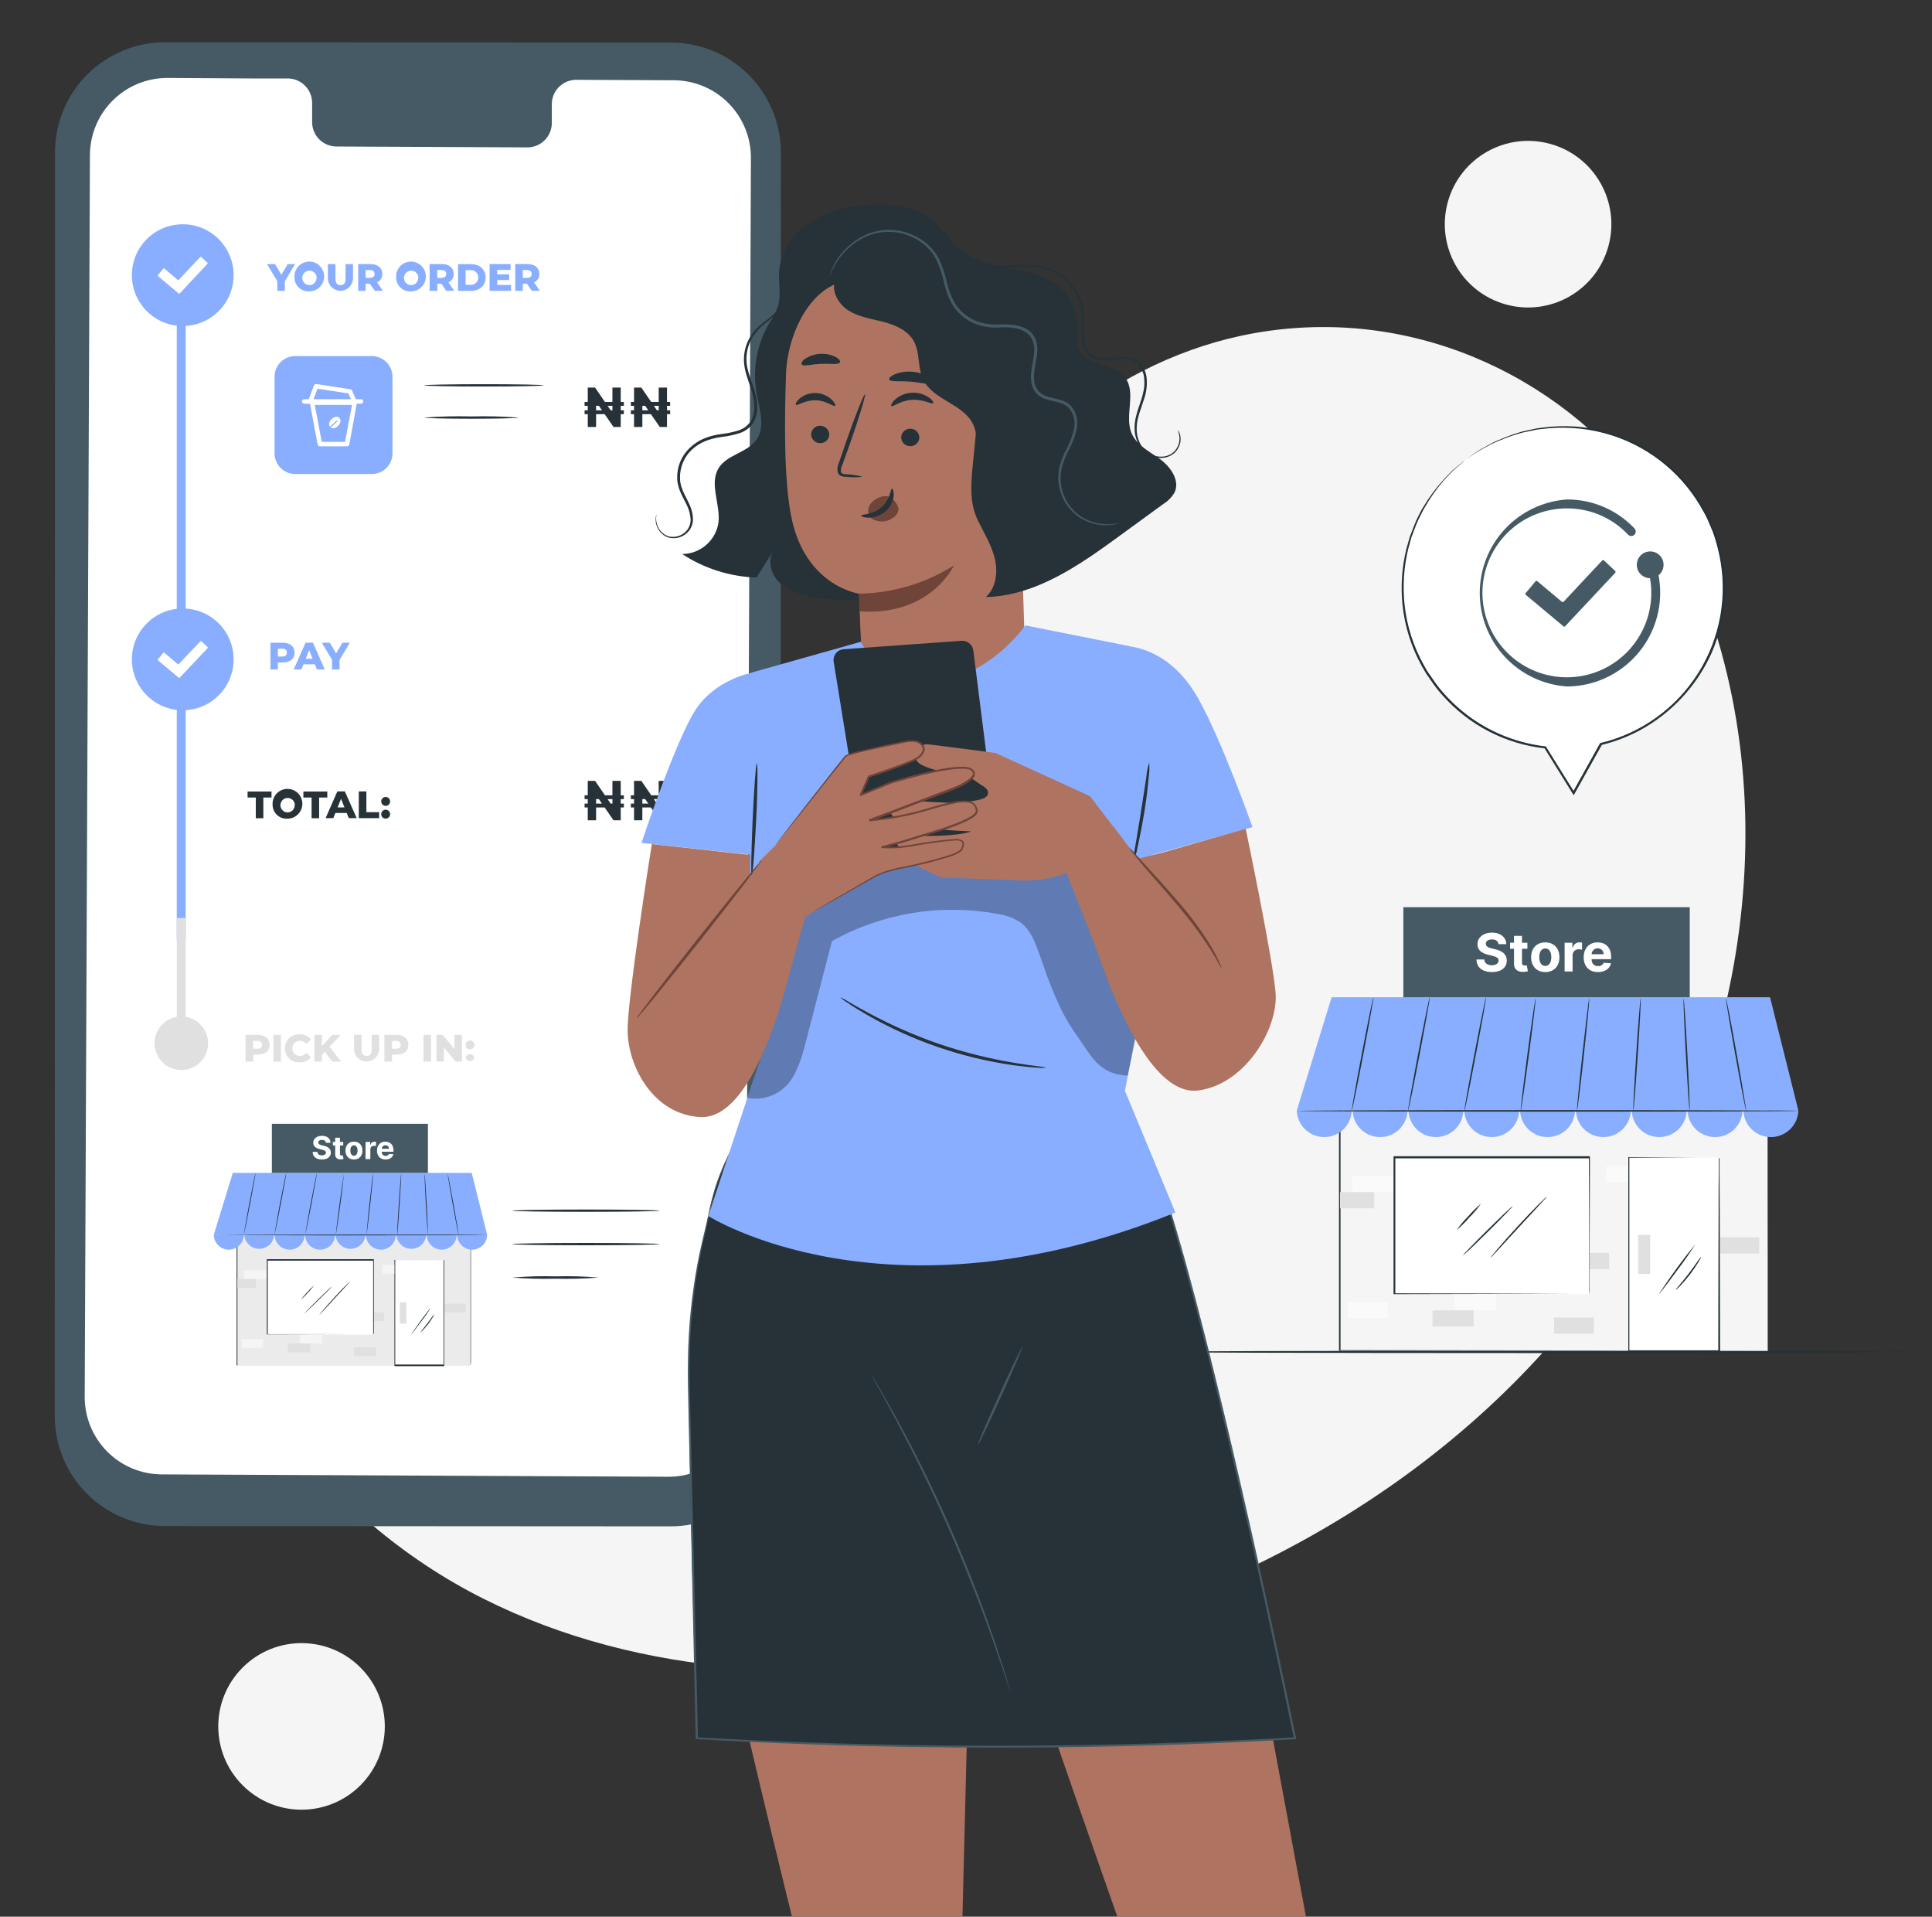 <svg width="245" height="243" viewBox="0 0 245 243" fill="none" xmlns="http://www.w3.org/2000/svg">
<rect x="0" y="0" width="245" height="243" fill="#333333" stroke="none"/>
<path d="M212.98 68.697L211.803 66.745C201.809 50.282 183.746 40.356 164.697 41.562C162.246 41.715 159.81 42.049 157.408 42.563C140.091 46.27 125.021 59.365 118.774 76.133C115.101 85.997 114.077 97.355 107.105 105.187C98.05 115.373 82.635 115.696 69.093 115.271C55.55 114.847 40.141 115.209 31.109 125.457C25.45 131.864 23.661 140.975 24.114 149.554C25.325 172.269 41.154 192.563 61.283 202.676C81.412 212.788 105.107 213.654 127.138 209.201C157.997 202.976 187.35 185.891 204.99 159.503C222.629 133.114 227.083 97.179 212.98 68.697Z" fill="#F5F5F5"/>
<path d="M203.959 31.228C205.509 25.606 202.207 19.791 196.585 18.242C190.962 16.692 185.148 19.994 183.599 25.616C182.049 31.238 185.35 37.052 190.973 38.602C196.595 40.152 202.409 36.85 203.959 31.228Z" fill="#F5F5F5"/>
<path d="M45.706 226.344C49.83 222.22 49.83 215.534 45.706 211.41C41.582 207.286 34.896 207.286 30.772 211.41C26.648 215.534 26.648 222.22 30.772 226.344C34.896 230.468 41.582 230.468 45.706 226.344Z" fill="#F5F5F5"/>
<path d="M224.18 128.92H169.83V171.295H224.18V128.92Z" fill="#F5F5F5"/>
<path d="M224.18 171.285C224.18 171.285 224.18 171.019 224.18 170.504C224.18 169.989 224.18 169.236 224.18 168.24C224.18 166.26 224.18 163.362 224.18 159.661C224.18 152.27 224.18 141.682 224.14 128.904L224.219 128.989H169.892L169.994 128.887C169.994 144.167 169.994 158.614 169.994 171.262L169.903 171.172L209.155 171.217H220.281H223.235H220.303H209.195L169.887 171.262H169.802V171.285C169.802 158.637 169.802 144.189 169.802 128.91V128.842H169.903H224.231H224.253V128.921C224.253 141.722 224.219 152.327 224.208 159.729C224.208 163.419 224.208 166.316 224.208 168.291C224.208 169.27 224.208 170.023 224.208 170.555C224.208 171.087 224.18 171.285 224.18 171.285Z" fill="#263238"/>
<path d="M168.862 126.436L164.442 140.81H228.056L224.463 126.436H168.862Z" fill="#89AEFF"/>
<path d="M164.442 140.811C164.479 141.712 164.862 142.564 165.512 143.188C166.163 143.813 167.03 144.162 167.931 144.162C168.833 144.162 169.7 143.813 170.35 143.188C171 142.564 171.384 141.712 171.42 140.811H164.442Z" fill="#89AEFF"/>
<path d="M171.522 140.811C171.558 141.712 171.942 142.564 172.592 143.188C173.242 143.813 174.109 144.162 175.011 144.162C175.912 144.162 176.779 143.813 177.43 143.188C178.08 142.564 178.463 141.712 178.5 140.811H171.522Z" fill="#89AEFF"/>
<path d="M178.601 140.811C178.638 141.712 179.021 142.564 179.671 143.188C180.322 143.813 181.189 144.162 182.09 144.162C182.992 144.162 183.859 143.813 184.509 143.188C185.159 142.564 185.543 141.712 185.579 140.811H178.601Z" fill="#89AEFF"/>
<path d="M185.681 140.811C185.717 141.712 186.101 142.564 186.751 143.188C187.401 143.813 188.268 144.162 189.17 144.162C190.071 144.162 190.938 143.813 191.589 143.188C192.239 142.564 192.622 141.712 192.659 140.811H185.681Z" fill="#89AEFF"/>
<path d="M192.76 140.811C192.797 141.712 193.18 142.564 193.831 143.188C194.481 143.813 195.348 144.162 196.249 144.162C197.151 144.162 198.018 143.813 198.668 143.188C199.318 142.564 199.702 141.712 199.738 140.811H192.76Z" fill="#89AEFF"/>
<path d="M199.84 140.811C199.876 141.712 200.26 142.564 200.91 143.188C201.56 143.813 202.427 144.162 203.329 144.162C204.231 144.162 205.097 143.813 205.748 143.188C206.398 142.564 206.781 141.712 206.818 140.811H199.84Z" fill="#89AEFF"/>
<path d="M206.92 140.811C206.956 141.712 207.339 142.564 207.99 143.188C208.64 143.813 209.507 144.162 210.408 144.162C211.31 144.162 212.177 143.813 212.827 143.188C213.477 142.564 213.861 141.712 213.897 140.811H206.92Z" fill="#89AEFF"/>
<path d="M213.999 140.811C214.035 141.712 214.419 142.564 215.069 143.188C215.719 143.813 216.586 144.162 217.488 144.162C218.39 144.162 219.256 143.813 219.907 143.188C220.557 142.564 220.94 141.712 220.977 140.811H213.999Z" fill="#89AEFF"/>
<path d="M221.079 140.811C221.115 141.712 221.498 142.564 222.149 143.188C222.799 143.813 223.666 144.162 224.567 144.162C225.469 144.162 226.336 143.813 226.986 143.188C227.637 142.564 228.02 141.712 228.056 140.811H221.079Z" fill="#89AEFF"/>
<path d="M228.028 140.838C228.028 140.895 213.807 140.94 196.269 140.94C178.732 140.94 164.499 140.895 164.499 140.838C164.499 140.782 178.72 140.742 196.269 140.742C213.818 140.742 228.028 140.787 228.028 140.838Z" fill="#263238"/>
<path d="M218.057 146.775H206.586V171.296H218.057V146.775Z" fill="white"/>
<path d="M218.057 146.775C218.059 146.812 218.059 146.85 218.057 146.888C218.057 146.973 218.057 147.086 218.057 147.233C218.057 147.544 218.057 147.997 218.057 148.574C218.057 149.763 218.057 151.483 218.085 153.668C218.085 158.031 218.113 164.171 218.13 171.318V171.414H206.591C206.388 171.216 206.535 171.352 206.489 171.307V164.352C206.489 162.088 206.489 159.932 206.489 157.861C206.489 153.713 206.489 149.938 206.489 146.775V146.701H206.563L214.978 146.741H217.242H217.808H217.208H214.916L206.546 146.78L206.62 146.707C206.62 149.893 206.62 153.645 206.62 157.793C206.62 159.864 206.62 162.037 206.62 164.284V171.284C206.574 171.245 206.716 171.392 206.523 171.194H217.989L217.898 171.29C217.898 164.165 217.926 158.048 217.938 153.701C217.938 151.534 217.938 149.808 217.966 148.608C217.966 148.042 217.966 147.561 217.966 147.244V146.888C217.994 146.848 218.024 146.81 218.057 146.775Z" fill="#263238"/>
<path d="M209.262 156.553H207.734V161.51H209.262V156.553Z" fill="#E0E0E0"/>
<path d="M210.372 164.056C211.797 161.871 213.337 159.763 214.984 157.74C214.298 158.849 213.556 159.922 212.76 160.955C211.486 162.698 210.417 164.084 210.372 164.056Z" fill="#263238"/>
<path d="M212.516 163.52C212.477 163.481 213.275 162.609 214.158 161.449C215.04 160.289 215.68 159.298 215.725 159.327C215.642 159.574 215.524 159.809 215.374 160.023C215.048 160.559 214.693 161.076 214.31 161.573C213.932 162.071 213.525 162.547 213.094 163C212.76 163.362 212.539 163.543 212.516 163.52Z" fill="#263238"/>
<path d="M176.808 149.084H171.522V151.138H176.808V149.084Z" fill="#FAFAFA"/>
<path d="M174.261 151.139H169.926V153.193H174.261V151.139Z" fill="#E0E0E0"/>
<path d="M189.722 164.074H184.436V166.128H189.722V164.074Z" fill="#FAFAFA"/>
<path d="M204.062 158.846H201.532V160.9H204.062V158.846Z" fill="#E0E0E0"/>
<path d="M223.093 156.865H218.147V158.919H223.093V156.865Z" fill="#E0E0E0"/>
<path d="M202.126 167.033H197.073V169.087H202.126V167.033Z" fill="#E0E0E0"/>
<path d="M175.97 165.098H170.917V167.152H175.97V165.098Z" fill="#FAFAFA"/>
<path d="M206.461 147.838H203.694V149.892H206.461V147.838Z" fill="#FAFAFA"/>
<path d="M186.875 166.123H181.657V168.177H186.875V166.123Z" fill="#E0E0E0"/>
<path d="M201.532 146.775H176.807V164.075H201.532V146.775Z" fill="white"/>
<path d="M201.532 164.074C201.532 164.074 201.532 163.961 201.532 163.752C201.532 163.543 201.532 163.231 201.532 162.829C201.532 162.02 201.532 160.843 201.532 159.343C201.532 156.333 201.532 152.015 201.493 146.775L201.572 146.854H176.847L176.943 146.758C176.943 152.943 176.943 158.812 176.943 164.057L176.853 163.967L194.662 164.007L199.755 164.035H201.108H199.772H194.679L176.813 164.08H176.717V163.99C176.717 158.744 176.717 152.875 176.717 146.69V146.588H176.819H201.543H201.617V146.667C201.617 151.93 201.589 156.259 201.577 159.287C201.577 160.781 201.577 161.952 201.577 162.756C201.577 163.146 201.577 163.452 201.577 163.661C201.577 163.871 201.532 164.074 201.532 164.074Z" fill="#263238"/>
<path d="M189.026 159.451C189.091 159.328 189.173 159.214 189.269 159.112C189.433 158.908 189.676 158.608 189.988 158.246C190.604 157.522 191.476 156.548 192.466 155.462C193.457 154.375 194.368 153.441 195.041 152.762C195.375 152.428 195.652 152.157 195.845 151.976C196.037 151.795 196.15 151.693 196.162 151.704C196.089 151.822 196.002 151.931 195.901 152.027L195.137 152.864L192.608 155.597L190.095 158.336L189.325 159.163C189.237 159.271 189.137 159.368 189.026 159.451Z" fill="#263238"/>
<path d="M185.528 159.146C185.489 159.106 186.869 157.68 188.607 155.959C190.344 154.239 191.787 152.875 191.827 152.915C191.866 152.955 190.486 154.381 188.748 156.101C187.011 157.821 185.568 159.185 185.528 159.146Z" fill="#263238"/>
<path d="M184.696 155.96C185.144 155.339 185.639 154.754 186.179 154.211C186.677 153.633 187.222 153.097 187.809 152.609C187.367 153.235 186.871 153.82 186.326 154.358C185.832 154.94 185.287 155.476 184.696 155.96Z" fill="#263238"/>
<path d="M171.42 140.81C171.364 140.81 171.935 137.573 172.693 133.606C173.452 129.639 174.108 126.424 174.165 126.436C174.221 126.447 173.65 129.667 172.891 133.64C172.133 137.612 171.471 140.821 171.42 140.81Z" fill="#263238"/>
<path d="M178.562 140.81C178.505 140.81 179.077 137.573 179.835 133.606C180.593 129.639 181.25 126.424 181.306 126.436C181.363 126.447 180.792 129.667 180.033 133.64C179.275 137.612 178.613 140.821 178.562 140.81Z" fill="#263238"/>
<path d="M185.704 140.81C185.647 140.81 186.219 137.573 186.977 133.606C187.735 129.639 188.392 126.424 188.448 126.436C188.505 126.447 187.928 129.667 187.169 133.64C186.411 137.612 185.771 140.821 185.704 140.81Z" fill="#263238"/>
<path d="M192.845 140.811C192.789 140.811 193.168 137.613 193.689 133.68C194.209 129.747 194.679 126.578 194.736 126.578C194.792 126.578 194.407 129.776 193.887 133.709C193.366 137.642 192.896 140.816 192.845 140.811Z" fill="#263238"/>
<path d="M199.981 140.811C199.931 140.811 200.23 137.613 200.661 133.686C201.091 129.759 201.475 126.578 201.532 126.578C201.589 126.578 201.283 129.776 200.859 133.703C200.434 137.63 200.038 140.816 199.981 140.811Z" fill="#263238"/>
<path d="M207.123 140.809C207.072 140.809 207.236 137.617 207.491 133.684C207.746 129.751 208 126.571 208.057 126.576C208.114 126.582 207.95 129.768 207.689 133.701C207.429 137.634 207.18 140.814 207.123 140.809Z" fill="#263238"/>
<path d="M214.265 140.81C214.214 140.81 213.993 137.635 213.784 133.713C213.575 129.792 213.444 126.611 213.501 126.605C213.558 126.6 213.773 129.78 213.982 133.702C214.191 137.624 214.322 140.81 214.265 140.81Z" fill="#263238"/>
<path d="M221.424 140.81C221.373 140.81 220.756 137.646 220.054 133.725C219.353 129.803 218.821 126.617 218.877 126.605C218.934 126.594 219.545 129.769 220.247 133.691C220.948 137.612 221.463 140.798 221.424 140.81Z" fill="#263238"/>
<path d="M214.282 115.016H177.962V126.436H214.282V115.016Z" fill="#455A64"/>
<path d="M190.028 119.705C190.009 119.514 189.927 119.365 189.783 119.259C189.639 119.153 189.444 119.1 189.197 119.1C189.029 119.1 188.888 119.123 188.772 119.171C188.656 119.217 188.568 119.281 188.506 119.363C188.446 119.446 188.416 119.539 188.416 119.643C188.413 119.73 188.431 119.806 188.47 119.871C188.512 119.936 188.568 119.992 188.639 120.04C188.71 120.086 188.793 120.126 188.886 120.161C188.979 120.194 189.079 120.223 189.185 120.246L189.622 120.351C189.834 120.398 190.029 120.462 190.206 120.541C190.383 120.62 190.537 120.717 190.667 120.833C190.796 120.948 190.897 121.084 190.968 121.241C191.041 121.398 191.078 121.578 191.08 121.78C191.078 122.078 191.002 122.336 190.852 122.554C190.703 122.771 190.488 122.94 190.206 123.06C189.926 123.179 189.588 123.238 189.192 123.238C188.8 123.238 188.458 123.178 188.167 123.057C187.877 122.937 187.651 122.759 187.488 122.523C187.326 122.286 187.241 121.992 187.234 121.642H188.228C188.239 121.805 188.286 121.942 188.368 122.051C188.452 122.158 188.564 122.24 188.703 122.295C188.844 122.349 189.003 122.376 189.18 122.376C189.354 122.376 189.506 122.351 189.634 122.3C189.764 122.249 189.864 122.179 189.935 122.089C190.007 121.999 190.042 121.895 190.042 121.778C190.042 121.669 190.01 121.577 189.945 121.502C189.882 121.428 189.788 121.365 189.665 121.312C189.543 121.26 189.393 121.213 189.216 121.17L188.687 121.037C188.277 120.937 187.953 120.781 187.715 120.569C187.478 120.357 187.36 120.072 187.362 119.712C187.36 119.418 187.438 119.161 187.597 118.941C187.757 118.721 187.976 118.549 188.254 118.425C188.533 118.302 188.85 118.24 189.204 118.24C189.565 118.24 189.88 118.302 190.149 118.425C190.42 118.549 190.63 118.721 190.781 118.941C190.931 119.161 191.008 119.415 191.013 119.705H190.028Z" fill="white"/>
<path d="M193.692 119.522V120.282H191.496V119.522H193.692ZM191.994 118.649H193.006V122.048C193.006 122.142 193.02 122.215 193.048 122.267C193.077 122.317 193.117 122.353 193.167 122.374C193.219 122.394 193.28 122.405 193.348 122.405C193.395 122.405 193.443 122.401 193.49 122.393C193.538 122.383 193.574 122.376 193.599 122.371L193.758 123.124C193.708 123.14 193.636 123.158 193.545 123.179C193.453 123.201 193.341 123.214 193.21 123.219C192.966 123.228 192.752 123.196 192.569 123.122C192.387 123.047 192.245 122.932 192.144 122.775C192.043 122.618 191.993 122.42 191.994 122.181V118.649Z" fill="white"/>
<path d="M195.959 123.24C195.59 123.24 195.271 123.162 195.002 123.005C194.735 122.847 194.528 122.627 194.383 122.345C194.237 122.062 194.164 121.733 194.164 121.36C194.164 120.983 194.237 120.654 194.383 120.372C194.528 120.089 194.735 119.869 195.002 119.712C195.271 119.554 195.59 119.475 195.959 119.475C196.328 119.475 196.646 119.554 196.914 119.712C197.183 119.869 197.39 120.089 197.536 120.372C197.681 120.654 197.754 120.983 197.754 121.36C197.754 121.733 197.681 122.062 197.536 122.345C197.39 122.627 197.183 122.847 196.914 123.005C196.646 123.162 196.328 123.24 195.959 123.24ZM195.964 122.457C196.132 122.457 196.272 122.409 196.384 122.314C196.497 122.218 196.581 122.086 196.638 121.92C196.697 121.754 196.726 121.565 196.726 121.353C196.726 121.141 196.697 120.952 196.638 120.785C196.581 120.619 196.497 120.488 196.384 120.391C196.272 120.295 196.132 120.246 195.964 120.246C195.795 120.246 195.652 120.295 195.537 120.391C195.423 120.488 195.336 120.619 195.278 120.785C195.221 120.952 195.192 121.141 195.192 121.353C195.192 121.565 195.221 121.754 195.278 121.92C195.336 122.086 195.423 122.218 195.537 122.314C195.652 122.409 195.795 122.457 195.964 122.457Z" fill="white"/>
<path d="M198.412 123.169V119.522H199.392V120.159H199.43C199.497 119.932 199.608 119.761 199.765 119.646C199.922 119.529 200.102 119.47 200.306 119.47C200.357 119.47 200.412 119.473 200.47 119.48C200.529 119.486 200.58 119.495 200.624 119.506V120.403C200.577 120.389 200.511 120.376 200.427 120.365C200.343 120.354 200.267 120.348 200.197 120.348C200.048 120.348 199.915 120.381 199.798 120.446C199.683 120.509 199.591 120.598 199.523 120.712C199.456 120.826 199.423 120.957 199.423 121.106V123.169H198.412Z" fill="white"/>
<path d="M202.64 123.24C202.264 123.24 201.941 123.164 201.671 123.012C201.402 122.859 201.194 122.642 201.049 122.362C200.903 122.08 200.83 121.747 200.83 121.362C200.83 120.987 200.903 120.658 201.049 120.375C201.194 120.091 201.399 119.87 201.664 119.712C201.93 119.554 202.241 119.475 202.599 119.475C202.84 119.475 203.064 119.514 203.271 119.591C203.48 119.667 203.662 119.782 203.817 119.935C203.974 120.089 204.096 120.282 204.183 120.515C204.27 120.746 204.313 121.016 204.313 121.327V121.604H201.234V120.978H203.361C203.361 120.832 203.33 120.703 203.266 120.591C203.203 120.478 203.115 120.39 203.003 120.327C202.892 120.262 202.763 120.23 202.616 120.23C202.462 120.23 202.326 120.265 202.207 120.337C202.09 120.406 201.998 120.5 201.932 120.619C201.866 120.736 201.831 120.867 201.83 121.011V121.607C201.83 121.787 201.863 121.943 201.93 122.075C201.998 122.206 202.093 122.307 202.217 122.378C202.34 122.45 202.487 122.485 202.656 122.485C202.768 122.485 202.871 122.469 202.965 122.438C203.058 122.406 203.138 122.359 203.205 122.295C203.271 122.232 203.322 122.154 203.357 122.063L204.292 122.124C204.244 122.349 204.147 122.545 204 122.713C203.854 122.879 203.666 123.009 203.435 123.103C203.205 123.194 202.94 123.24 202.64 123.24Z" fill="white"/>
<path d="M244.881 171.397C244.881 171.476 222.403 171.544 194.673 171.544C166.944 171.544 144.46 171.476 144.46 171.397C144.46 171.318 166.938 171.25 194.673 171.25C222.408 171.25 244.881 171.312 244.881 171.397Z" fill="#263238"/>
<path d="M85.04 193.513L20.934 193.473C19.1 193.478 17.284 193.122 15.588 192.425C13.893 191.727 12.351 190.703 11.052 189.409C9.753 188.116 8.721 186.579 8.017 184.887C7.312 183.194 6.947 181.379 6.944 179.546L6.978 19.281C6.982 17.449 7.347 15.636 8.051 13.945C8.756 12.254 9.786 10.718 11.084 9.425C12.382 8.132 13.922 7.108 15.616 6.41C17.31 5.713 19.125 5.356 20.956 5.359L85.068 5.399C88.765 5.396 92.312 6.861 94.929 9.473C97.546 12.085 99.019 15.629 99.023 19.326L98.99 179.591C98.982 183.286 97.509 186.827 94.894 189.437C92.278 192.047 88.735 193.513 85.04 193.513Z" fill="#455A64"/>
<path d="M85.464 10.175L73.014 10.119C72.608 10.126 72.207 10.213 71.834 10.376C71.461 10.538 71.124 10.773 70.842 11.065C70.56 11.358 70.338 11.703 70.189 12.082C70.04 12.46 69.968 12.864 69.975 13.271V15.534C69.983 15.941 69.91 16.346 69.761 16.725C69.612 17.104 69.39 17.449 69.107 17.742C68.824 18.035 68.486 18.269 68.113 18.431C67.739 18.593 67.338 18.68 66.931 18.686L42.597 18.573C42.19 18.563 41.789 18.473 41.417 18.307C41.045 18.142 40.709 17.904 40.429 17.609C40.148 17.314 39.929 16.966 39.784 16.585C39.638 16.205 39.569 15.8 39.58 15.393V13.129C39.602 12.309 39.297 11.513 38.732 10.917C38.168 10.321 37.39 9.973 36.57 9.949H32.178L21.262 9.881C19.973 9.875 18.695 10.123 17.502 10.611C16.309 11.099 15.223 11.817 14.308 12.725C13.392 13.633 12.665 14.712 12.166 15.901C11.668 17.09 11.409 18.365 11.404 19.654L10.742 177.073C10.736 178.363 10.984 179.641 11.473 180.835C11.962 182.028 12.681 183.114 13.59 184.029C14.499 184.944 15.579 185.671 16.77 186.168C17.96 186.665 19.236 186.922 20.526 186.925L84.729 187.225C86.018 187.231 87.295 186.983 88.489 186.495C89.682 186.007 90.767 185.289 91.683 184.381C92.598 183.474 93.326 182.395 93.824 181.206C94.322 180.017 94.582 178.741 94.587 177.452L95.226 20.033C95.237 17.432 94.215 14.933 92.384 13.085C90.554 11.237 88.065 10.19 85.464 10.175Z" fill="white"/>
<path d="M79.112 50.963V51.451H74.132V50.963H79.112ZM79.112 52.018V52.506H74.132V52.018H79.112ZM78.715 49.137V54.137H77.801L75.629 50.99H75.59V54.137H74.535V49.137H75.46L77.621 52.281H77.662V49.137H78.715Z" fill="#263238"/>
<path d="M79.112 100.826V101.314H74.132V100.826H79.112ZM79.112 101.881V102.369H74.132V101.881H79.112ZM78.715 99V104H77.801L75.629 100.853H75.59V104H74.535V99H75.46L77.621 102.145H77.662V99H78.715Z" fill="#263238"/>
<path d="M84.981 50.963V51.451H80V50.963H84.981ZM84.981 52.018V52.506H80V52.018H84.981ZM84.582 49.137V54.137H83.669L81.497 50.99H81.457V54.137H80.403V49.137H81.328L83.489 52.281H83.53V49.137H84.582Z" fill="#263238"/>
<path d="M84.981 100.826V101.314H80V100.826H84.981ZM84.981 101.881V102.369H80V101.881H84.981ZM84.582 99V104H83.669L81.497 100.853H81.457V104H80.403V99H81.328L83.489 102.145H83.53V99H84.582Z" fill="#263238"/>
<path d="M36.117 35.659V36.876H35.161V35.648L33.865 33.486H34.878L35.681 34.833L36.485 33.486H37.413L36.117 35.659Z" fill="#89AEFF"/>
<path d="M37.334 35.177C37.309 34.798 37.398 34.42 37.591 34.092C37.784 33.765 38.072 33.504 38.415 33.342C38.759 33.18 39.144 33.126 39.519 33.186C39.894 33.246 40.242 33.418 40.518 33.679C40.794 33.94 40.985 34.278 41.066 34.649C41.147 35.02 41.115 35.407 40.972 35.76C40.83 36.112 40.585 36.413 40.269 36.624C39.953 36.835 39.581 36.946 39.201 36.942C38.961 36.955 38.721 36.918 38.496 36.835C38.271 36.752 38.064 36.624 37.89 36.459C37.715 36.294 37.576 36.095 37.48 35.875C37.385 35.654 37.335 35.417 37.334 35.177ZM40.163 35.177C40.152 35 40.09 34.831 39.985 34.689C39.88 34.547 39.735 34.438 39.57 34.376C39.404 34.314 39.224 34.301 39.051 34.339C38.879 34.377 38.721 34.464 38.596 34.59C38.472 34.716 38.387 34.875 38.351 35.048C38.315 35.221 38.33 35.401 38.394 35.566C38.458 35.731 38.568 35.874 38.711 35.977C38.854 36.081 39.025 36.141 39.201 36.15C39.328 36.154 39.454 36.13 39.572 36.082C39.689 36.034 39.795 35.962 39.883 35.87C39.971 35.778 40.039 35.669 40.083 35.55C40.126 35.431 40.144 35.303 40.135 35.177H40.163Z" fill="#89AEFF"/>
<path d="M41.578 35.365V33.486H42.54V35.337C42.54 35.903 42.778 36.152 43.18 36.152C43.581 36.152 43.819 35.914 43.819 35.337V33.486H44.764V35.365C44.74 35.771 44.562 36.153 44.266 36.432C43.969 36.711 43.578 36.866 43.171 36.866C42.764 36.866 42.373 36.711 42.077 36.432C41.781 36.153 41.602 35.771 41.578 35.365Z" fill="#89AEFF"/>
<path d="M46.898 35.974H46.371V36.874H45.426V33.478H46.977C47.899 33.478 48.482 33.959 48.482 34.729C48.491 34.954 48.433 35.176 48.315 35.368C48.197 35.559 48.025 35.711 47.82 35.804L48.55 36.868H47.52L46.898 35.974ZM46.898 34.237H46.366V35.233H46.898C47.299 35.233 47.498 35.046 47.498 34.735C47.498 34.424 47.305 34.237 46.903 34.237H46.898Z" fill="#89AEFF"/>
<path d="M50.231 35.177C50.206 34.798 50.295 34.421 50.487 34.094C50.68 33.767 50.966 33.506 51.308 33.344C51.651 33.181 52.035 33.126 52.41 33.185C52.784 33.244 53.132 33.414 53.409 33.673C53.686 33.932 53.878 34.269 53.961 34.639C54.044 35.009 54.014 35.395 53.874 35.748C53.735 36.1 53.492 36.403 53.179 36.616C52.865 36.829 52.495 36.943 52.115 36.942C51.874 36.958 51.632 36.924 51.404 36.842C51.176 36.76 50.968 36.633 50.791 36.467C50.614 36.302 50.474 36.102 50.377 35.88C50.281 35.658 50.231 35.419 50.231 35.177ZM53.06 35.177C53.049 34.998 52.986 34.827 52.879 34.684C52.772 34.541 52.625 34.432 52.457 34.371C52.289 34.31 52.106 34.3 51.932 34.342C51.759 34.383 51.601 34.475 51.478 34.605C51.355 34.735 51.273 34.898 51.242 35.074C51.211 35.25 51.233 35.432 51.303 35.596C51.374 35.76 51.491 35.9 51.641 35.999C51.79 36.097 51.965 36.15 52.144 36.15C52.267 36.147 52.388 36.12 52.5 36.069C52.612 36.018 52.713 35.944 52.796 35.853C52.879 35.763 52.943 35.656 52.983 35.539C53.024 35.423 53.041 35.3 53.032 35.177H53.06Z" fill="#89AEFF"/>
<path d="M55.986 35.974H55.46V36.874H54.481V33.478H56.031C56.954 33.478 57.537 33.959 57.537 34.729C57.546 34.954 57.487 35.176 57.37 35.368C57.252 35.559 57.079 35.711 56.875 35.804L57.605 36.868H56.575L55.986 35.974ZM55.986 34.237H55.454V35.233H55.986C56.388 35.233 56.586 35.046 56.586 34.735C56.586 34.424 56.394 34.237 55.992 34.237H55.986Z" fill="#89AEFF"/>
<path d="M58.086 33.486H59.687C60.819 33.486 61.583 34.137 61.583 35.184C61.583 36.231 60.813 36.882 59.687 36.882H58.086V33.486ZM59.648 36.112C59.776 36.122 59.905 36.105 60.026 36.063C60.148 36.021 60.26 35.954 60.354 35.867C60.449 35.779 60.524 35.673 60.576 35.555C60.627 35.437 60.654 35.31 60.654 35.181C60.654 35.053 60.627 34.925 60.576 34.807C60.524 34.689 60.449 34.583 60.354 34.496C60.26 34.408 60.148 34.341 60.026 34.299C59.905 34.257 59.776 34.24 59.648 34.25H59.042V36.112H59.648Z" fill="#89AEFF"/>
<path d="M64.809 36.133V36.874H62.087V33.478H64.746V34.22H63.049V34.786H64.56V35.499H63.049V36.121L64.809 36.133Z" fill="#89AEFF"/>
<path d="M66.823 35.974H66.297V36.874H65.341V33.478H66.885C67.814 33.478 68.397 33.959 68.397 34.729C68.405 34.955 68.346 35.177 68.227 35.369C68.108 35.56 67.934 35.712 67.729 35.804L68.464 36.868H67.434L66.823 35.974ZM66.823 34.237H66.291V35.233H66.823C67.219 35.233 67.423 35.046 67.423 34.735C67.423 34.424 67.225 34.237 66.829 34.237H66.823Z" fill="#89AEFF"/>
<path d="M32.439 101.112H31.397V100.348H34.431V101.112H33.395V103.737H32.439V101.112Z" fill="#263238"/>
<path d="M34.566 102.034C34.54 101.655 34.629 101.278 34.82 100.95C35.012 100.623 35.297 100.36 35.64 100.197C35.982 100.034 36.366 99.978 36.741 100.036C37.116 100.094 37.465 100.263 37.742 100.522C38.02 100.781 38.212 101.118 38.296 101.488C38.379 101.858 38.35 102.245 38.21 102.598C38.071 102.951 37.829 103.254 37.515 103.467C37.201 103.68 36.83 103.794 36.451 103.794C36.21 103.809 35.968 103.775 35.741 103.694C35.514 103.613 35.305 103.486 35.129 103.321C34.952 103.156 34.811 102.957 34.715 102.735C34.618 102.514 34.568 102.275 34.566 102.034ZM37.396 102.034C37.386 101.855 37.324 101.683 37.217 101.539C37.111 101.395 36.964 101.286 36.796 101.224C36.628 101.163 36.446 101.151 36.271 101.192C36.097 101.233 35.938 101.324 35.815 101.454C35.692 101.584 35.61 101.748 35.578 101.924C35.547 102.1 35.568 102.282 35.638 102.446C35.709 102.611 35.826 102.751 35.976 102.85C36.125 102.949 36.3 103.001 36.479 103.002C36.602 103 36.723 102.973 36.836 102.922C36.948 102.872 37.048 102.799 37.131 102.709C37.215 102.618 37.278 102.512 37.319 102.396C37.36 102.28 37.376 102.157 37.368 102.034H37.396Z" fill="#263238"/>
<path d="M39.513 101.112H38.471V100.348H41.505V101.112H40.469V103.737H39.513V101.112Z" fill="#263238"/>
<path d="M43.966 103.069H42.534L42.268 103.726H41.289L42.783 100.33H43.728L45.234 103.726H44.232L43.966 103.069ZM43.683 102.362L43.248 101.275L42.812 102.362H43.683Z" fill="#263238"/>
<path d="M45.5 100.336H46.462V102.967H48.08V103.726H45.5V100.336Z" fill="#263238"/>
<path d="M48.341 101.603C48.341 101.453 48.4 101.309 48.506 101.203C48.613 101.097 48.757 101.037 48.907 101.037C49.057 101.037 49.201 101.097 49.307 101.203C49.413 101.309 49.472 101.453 49.472 101.603C49.472 101.753 49.413 101.897 49.307 102.003C49.201 102.109 49.057 102.169 48.907 102.169C48.757 102.169 48.613 102.109 48.506 102.003C48.4 101.897 48.341 101.753 48.341 101.603ZM48.341 103.222C48.341 103.071 48.4 102.927 48.506 102.821C48.613 102.715 48.757 102.656 48.907 102.656C49.057 102.656 49.201 102.715 49.307 102.821C49.413 102.927 49.472 103.071 49.472 103.222C49.472 103.372 49.413 103.516 49.307 103.622C49.201 103.728 49.057 103.787 48.907 103.787C48.757 103.787 48.613 103.728 48.506 103.622C48.4 103.516 48.341 103.372 48.341 103.222Z" fill="#263238"/>
<path d="M23.175 41.334C26.738 41.334 29.626 38.446 29.626 34.883C29.626 31.32 26.738 28.432 23.175 28.432C19.612 28.432 16.723 31.32 16.723 34.883C16.723 38.446 19.612 41.334 23.175 41.334Z" fill="#89AEFF"/>
<path d="M23.175 90.047C26.738 90.047 29.626 87.159 29.626 83.596C29.626 80.033 26.738 77.144 23.175 77.144C19.612 77.144 16.723 80.033 16.723 83.596C16.723 87.159 19.612 90.047 23.175 90.047Z" fill="#89AEFF"/>
<path d="M37.356 82.743C37.356 83.512 36.79 83.993 35.851 83.993H35.24V84.882H34.3V81.486H35.851C36.773 81.486 37.356 81.967 37.356 82.743ZM36.389 82.743C36.389 82.431 36.191 82.245 35.823 82.245H35.24V83.235H35.806C36.191 83.235 36.372 83.054 36.372 82.743H36.389Z" fill="#89AEFF"/>
<path d="M39.926 84.22H38.488L38.222 84.882H37.243L38.743 81.486H39.688L41.188 84.882H40.191L39.926 84.22ZM39.643 83.512L39.201 82.437L38.766 83.518L39.643 83.512Z" fill="#89AEFF"/>
<path d="M43.061 83.665V84.882H42.104V83.648L40.809 81.486H41.821L42.625 82.833L43.429 81.486H44.357L43.061 83.665Z" fill="#89AEFF"/>
<path d="M59.664 150.057H30.05V173.146H59.664V150.057Z" fill="#EBEBEB"/>
<path d="M59.664 173.14C59.664 173.14 59.664 172.999 59.664 172.716C59.664 172.433 59.664 172.025 59.664 171.488C59.664 170.407 59.664 168.828 59.664 166.813C59.664 162.784 59.664 157.018 59.664 150.057L59.71 150.102H30.05L30.107 150.051C30.107 158.37 30.107 166.242 30.107 173.135L30.056 173.089H51.442H57.503H59.121H57.525H51.47H30.056H30.005V173.038C30.005 166.146 30.005 158.274 30.005 149.955V149.898H30.062H59.676H59.721V149.944C59.721 156.916 59.721 162.694 59.721 166.729C59.721 168.738 59.721 170.316 59.721 171.392C59.721 171.924 59.721 172.337 59.721 172.614C59.721 172.891 59.664 173.14 59.664 173.14Z" fill="#263238"/>
<path d="M29.524 148.697L27.113 156.529H61.775L59.817 148.697H29.524Z" fill="#89AEFF"/>
<path d="M27.113 156.531C27.113 157.036 27.314 157.519 27.67 157.876C28.027 158.232 28.511 158.433 29.015 158.433C29.519 158.433 30.003 158.232 30.359 157.876C30.716 157.519 30.916 157.036 30.916 156.531H27.113Z" fill="#89AEFF"/>
<path d="M30.973 156.531C30.999 157.017 31.211 157.474 31.564 157.808C31.917 158.143 32.385 158.329 32.871 158.329C33.358 158.329 33.826 158.143 34.179 157.808C34.532 157.474 34.744 157.017 34.77 156.531H30.973Z" fill="#89AEFF"/>
<path d="M34.827 156.531C34.827 157.036 35.027 157.519 35.384 157.876C35.74 158.232 36.224 158.433 36.728 158.433C37.233 158.433 37.716 158.232 38.073 157.876C38.429 157.519 38.63 157.036 38.63 156.531H34.827Z" fill="#89AEFF"/>
<path d="M38.686 156.531C38.686 157.036 38.887 157.519 39.243 157.876C39.6 158.232 40.083 158.433 40.588 158.433C41.092 158.433 41.576 158.232 41.932 157.876C42.289 157.519 42.489 157.036 42.489 156.531H38.686Z" fill="#89AEFF"/>
<path d="M42.546 156.531C42.572 157.017 42.784 157.474 43.137 157.808C43.49 158.143 43.958 158.329 44.444 158.329C44.931 158.329 45.399 158.143 45.752 157.808C46.105 157.474 46.316 157.017 46.343 156.531H42.546Z" fill="#89AEFF"/>
<path d="M46.4 156.531C46.4 157.036 46.6 157.519 46.956 157.876C47.313 158.232 47.797 158.433 48.301 158.433C48.805 158.433 49.289 158.232 49.645 157.876C50.002 157.519 50.202 157.036 50.202 156.531H46.4Z" fill="#89AEFF"/>
<path d="M50.259 156.531C50.286 157.017 50.497 157.474 50.85 157.808C51.203 158.143 51.671 158.329 52.158 158.329C52.644 158.329 53.112 158.143 53.465 157.808C53.818 157.474 54.03 157.017 54.056 156.531H50.259Z" fill="#89AEFF"/>
<path d="M54.113 156.531C54.113 157.036 54.313 157.519 54.67 157.876C55.026 158.232 55.51 158.433 56.014 158.433C56.519 158.433 57.002 158.232 57.359 157.876C57.715 157.519 57.916 157.036 57.916 156.531H54.113Z" fill="#89AEFF"/>
<path d="M57.972 156.531C57.972 157.036 58.173 157.519 58.529 157.876C58.886 158.232 59.37 158.433 59.874 158.433C60.378 158.433 60.862 158.232 61.218 157.876C61.575 157.519 61.775 157.036 61.775 156.531H57.972Z" fill="#89AEFF"/>
<path d="M61.758 156.57C61.758 156.599 54.011 156.627 44.453 156.627C34.895 156.627 27.148 156.57 27.148 156.57C27.148 156.57 34.895 156.52 44.453 156.52C54.011 156.52 61.758 156.52 61.758 156.57Z" fill="#263238"/>
<path d="M56.326 159.779H50.078V173.14H56.326V159.779Z" fill="white"/>
<path d="M56.326 159.778C56.328 159.799 56.328 159.82 56.326 159.841V160.027C56.326 160.203 56.326 160.446 56.326 160.763C56.326 161.408 56.326 162.348 56.326 163.525C56.326 165.902 56.326 169.246 56.326 173.145V173.202H50.078L50.022 173.145V169.359C50.022 168.131 50.022 166.949 50.022 165.822C50.022 163.559 50.022 161.516 50.022 159.778V159.739H50.061H54.645H55.884H54.639H50.078L50.118 159.699C50.118 161.437 50.118 163.485 50.118 165.743V173.049L50.067 172.998H56.292L56.241 173.049C56.241 169.173 56.241 165.839 56.241 163.468C56.241 162.285 56.241 161.346 56.241 160.695C56.241 160.373 56.241 160.129 56.241 159.954C56.241 159.869 56.241 159.807 56.241 159.756L56.326 159.778Z" fill="#263238"/>
<path d="M51.532 165.109H50.701V167.809H51.532V165.109Z" fill="#E0E0E0"/>
<path d="M52.138 169.196C52.138 169.196 52.659 168.398 53.349 167.448C54.039 166.497 54.628 165.75 54.651 165.75C54.281 166.358 53.877 166.944 53.44 167.504C52.743 168.455 52.161 169.213 52.138 169.196Z" fill="#263238"/>
<path d="M53.309 168.906C53.309 168.906 53.717 168.408 54.198 167.775C54.679 167.141 55.03 166.603 55.058 166.643C55.01 166.777 54.945 166.904 54.866 167.022C54.693 167.313 54.504 167.595 54.3 167.865C54.056 168.182 53.813 168.431 53.632 168.646C53.538 168.748 53.429 168.836 53.309 168.906Z" fill="#263238"/>
<path d="M33.853 161.041H30.973V162.162H33.853V161.041Z" fill="#F5F5F5"/>
<path d="M32.461 162.156H30.101V163.277H32.461V162.156Z" fill="#E0E0E0"/>
<path d="M40.888 169.207H38.007V170.328H40.888V169.207Z" fill="#F5F5F5"/>
<path d="M48.697 166.359H47.322V167.48H48.697V166.359Z" fill="#E0E0E0"/>
<path d="M59.07 165.279H56.377V166.4H59.07V165.279Z" fill="#E0E0E0"/>
<path d="M47.65 170.818H44.894V171.939H47.65V170.818Z" fill="#E0E0E0"/>
<path d="M33.395 169.768H30.639V170.888H33.395V169.768Z" fill="#F5F5F5"/>
<path d="M50.005 160.361H48.499V161.482H50.005V160.361Z" fill="#F5F5F5"/>
<path d="M39.337 170.328H36.496V171.449H39.337V170.328Z" fill="#E0E0E0"/>
<path d="M47.322 159.779H33.848V169.202H47.322V159.779Z" fill="white"/>
<path d="M47.322 169.206C47.322 169.206 47.322 169.144 47.322 169.031C47.322 168.918 47.322 168.748 47.322 168.533C47.322 168.092 47.322 167.446 47.322 166.632C47.322 164.99 47.322 162.636 47.322 159.778L47.367 159.824H33.899L33.955 159.767C33.955 163.163 33.955 166.337 33.955 169.195L33.904 169.144H43.61H46.383H43.621L33.882 169.172H33.836V169.122C33.836 166.264 33.836 163.066 33.836 159.694V159.643H33.893H47.362H47.407V159.682C47.407 162.551 47.407 164.911 47.407 166.558C47.407 167.373 47.407 168.012 47.407 168.454C47.407 168.663 47.407 168.827 47.407 168.946C47.407 169.065 47.322 169.206 47.322 169.206Z" fill="#263238"/>
<path d="M40.508 166.688C40.544 166.623 40.587 166.562 40.639 166.507C40.729 166.389 40.865 166.23 41.035 166.032C41.369 165.636 41.844 165.098 42.382 164.515C42.919 163.932 43.417 163.384 43.785 163.044L44.226 162.614C44.277 162.558 44.334 162.509 44.396 162.467C44.357 162.531 44.309 162.59 44.255 162.642L43.842 163.101C43.468 163.497 42.993 164.017 42.461 164.589L41.091 166.083L40.672 166.53C40.625 166.59 40.569 166.643 40.508 166.688Z" fill="#263238"/>
<path d="M38.601 166.524C38.601 166.524 39.331 165.726 40.299 164.787C41.267 163.847 42.031 163.089 42.048 163.128C42.065 163.168 41.318 163.926 40.35 164.866C39.382 165.805 38.635 166.541 38.601 166.524Z" fill="#263238"/>
<path d="M38.149 164.787C38.391 164.447 38.662 164.129 38.958 163.836C39.229 163.517 39.526 163.222 39.846 162.953C39.336 163.614 38.768 164.227 38.149 164.787Z" fill="#263238"/>
<path d="M30.916 156.529C30.916 156.529 31.199 154.769 31.612 152.602C32.026 150.435 32.382 148.692 32.41 148.697C32.439 148.703 32.127 150.463 31.714 152.625C31.301 154.786 30.945 156.535 30.916 156.529Z" fill="#263238"/>
<path d="M34.804 156.529C34.804 156.529 35.087 154.769 35.5 152.602C35.913 150.435 36.27 148.692 36.304 148.697C36.338 148.703 36.021 150.463 35.608 152.625C35.195 154.786 34.838 156.535 34.804 156.529Z" fill="#263238"/>
<path d="M38.698 156.529C38.698 156.529 38.981 154.769 39.394 152.602C39.807 150.435 40.163 148.692 40.192 148.697C40.22 148.703 39.909 150.463 39.496 152.625C39.082 154.786 38.726 156.535 38.698 156.529Z" fill="#263238"/>
<path d="M42.597 156.53C42.563 156.53 42.772 154.787 43.055 152.648C43.338 150.509 43.621 148.772 43.621 148.777C43.621 148.783 43.446 150.52 43.163 152.659C42.88 154.799 42.597 156.536 42.597 156.53Z" fill="#263238"/>
<path d="M46.479 156.53C46.479 156.53 46.615 154.787 46.847 152.648C47.079 150.509 47.294 148.772 47.322 148.777C47.35 148.783 47.186 150.52 46.954 152.659C46.722 154.799 46.507 156.536 46.479 156.53Z" fill="#263238"/>
<path d="M50.372 156.53C50.338 156.53 50.429 154.793 50.57 152.648C50.712 150.503 50.848 148.772 50.876 148.777C50.904 148.783 50.819 150.515 50.678 152.659C50.536 154.804 50.401 156.536 50.372 156.53Z" fill="#263238"/>
<path d="M54.26 156.531C54.26 156.531 54.113 154.805 54 152.666C53.887 150.527 53.813 148.795 53.841 148.795C53.87 148.795 53.988 150.521 54.107 152.66C54.226 154.799 54.288 156.531 54.26 156.531Z" fill="#263238"/>
<path d="M58.154 156.531C58.125 156.531 57.786 154.833 57.407 152.671C57.027 150.51 56.733 148.801 56.761 148.795C56.79 148.789 57.129 150.493 57.508 152.654C57.888 154.816 58.182 156.525 58.154 156.531Z" fill="#263238"/>
<path d="M54.266 142.479H34.476V148.698H54.266V142.479Z" fill="#455A64"/>
<path d="M41.326 144.879C41.315 144.764 41.266 144.675 41.179 144.611C41.093 144.547 40.976 144.516 40.828 144.516C40.727 144.516 40.642 144.53 40.573 144.558C40.503 144.586 40.45 144.624 40.413 144.674C40.377 144.723 40.359 144.779 40.359 144.842C40.357 144.894 40.368 144.94 40.392 144.979C40.416 145.018 40.45 145.051 40.493 145.08C40.536 145.107 40.585 145.132 40.641 145.152C40.697 145.172 40.757 145.189 40.821 145.204L41.083 145.266C41.21 145.295 41.327 145.333 41.433 145.38C41.539 145.428 41.632 145.486 41.709 145.556C41.787 145.625 41.847 145.707 41.89 145.801C41.934 145.895 41.956 146.002 41.957 146.124C41.956 146.302 41.911 146.457 41.821 146.588C41.731 146.718 41.602 146.82 41.433 146.892C41.265 146.963 41.062 146.999 40.825 146.999C40.589 146.999 40.384 146.962 40.209 146.89C40.036 146.818 39.9 146.711 39.802 146.57C39.705 146.427 39.654 146.251 39.65 146.041H40.246C40.253 146.139 40.281 146.221 40.33 146.286C40.381 146.351 40.448 146.4 40.531 146.433C40.616 146.465 40.711 146.481 40.818 146.481C40.922 146.481 41.013 146.466 41.09 146.436C41.168 146.406 41.228 146.363 41.271 146.309C41.313 146.255 41.335 146.193 41.335 146.123C41.335 146.057 41.315 146.002 41.276 145.957C41.238 145.913 41.182 145.875 41.108 145.843C41.035 145.812 40.945 145.783 40.839 145.758L40.521 145.678C40.275 145.618 40.081 145.525 39.939 145.397C39.796 145.27 39.725 145.099 39.727 144.883C39.725 144.707 39.773 144.552 39.867 144.42C39.963 144.288 40.095 144.185 40.262 144.111C40.429 144.037 40.619 144 40.832 144C41.048 144 41.237 144.037 41.399 144.111C41.561 144.185 41.688 144.288 41.778 144.42C41.868 144.552 41.914 144.705 41.917 144.879H41.326Z" fill="white"/>
<path d="M43.525 144.769V145.225H42.207V144.769H43.525ZM42.506 144.245H43.113V146.285C43.113 146.341 43.121 146.385 43.139 146.416C43.156 146.446 43.179 146.468 43.21 146.48C43.241 146.492 43.277 146.499 43.318 146.499C43.346 146.499 43.375 146.496 43.404 146.491C43.432 146.486 43.454 146.481 43.469 146.479L43.564 146.93C43.534 146.94 43.491 146.951 43.436 146.963C43.381 146.976 43.314 146.984 43.235 146.987C43.089 146.993 42.961 146.973 42.851 146.929C42.742 146.884 42.657 146.815 42.596 146.721C42.535 146.627 42.505 146.508 42.506 146.365V144.245Z" fill="white"/>
<path d="M44.885 147C44.664 147 44.472 146.953 44.311 146.859C44.15 146.764 44.026 146.632 43.939 146.463C43.852 146.293 43.808 146.096 43.808 145.872C43.808 145.646 43.852 145.448 43.939 145.279C44.026 145.109 44.15 144.977 44.311 144.883C44.472 144.788 44.664 144.741 44.885 144.741C45.106 144.741 45.297 144.788 45.458 144.883C45.619 144.977 45.743 145.109 45.831 145.279C45.918 145.448 45.962 145.646 45.962 145.872C45.962 146.096 45.918 146.293 45.831 146.463C45.743 146.632 45.619 146.764 45.458 146.859C45.297 146.953 45.106 147 44.885 147ZM44.888 146.53C44.988 146.53 45.072 146.501 45.14 146.444C45.207 146.387 45.258 146.308 45.292 146.208C45.328 146.108 45.345 145.995 45.345 145.868C45.345 145.74 45.328 145.627 45.292 145.527C45.258 145.427 45.207 145.349 45.14 145.291C45.072 145.233 44.988 145.204 44.888 145.204C44.786 145.204 44.701 145.233 44.631 145.291C44.563 145.349 44.511 145.427 44.476 145.527C44.442 145.627 44.425 145.74 44.425 145.868C44.425 145.995 44.442 146.108 44.476 146.208C44.511 146.308 44.563 146.387 44.631 146.444C44.701 146.501 44.786 146.53 44.888 146.53Z" fill="white"/>
<path d="M46.356 146.957V144.769H46.945V145.151H46.968C47.007 145.015 47.074 144.913 47.168 144.843C47.262 144.773 47.371 144.738 47.493 144.738C47.524 144.738 47.556 144.74 47.592 144.744C47.627 144.747 47.657 144.753 47.684 144.759V145.298C47.656 145.289 47.616 145.282 47.566 145.275C47.516 145.268 47.469 145.265 47.428 145.265C47.338 145.265 47.259 145.284 47.188 145.323C47.119 145.361 47.064 145.415 47.023 145.483C46.983 145.551 46.963 145.63 46.963 145.719V146.957H46.356Z" fill="white"/>
<path d="M48.893 147C48.668 147 48.474 146.954 48.312 146.863C48.151 146.771 48.026 146.641 47.939 146.473C47.851 146.304 47.808 146.104 47.808 145.873C47.808 145.648 47.851 145.451 47.939 145.281C48.026 145.111 48.149 144.978 48.308 144.883C48.467 144.788 48.654 144.741 48.869 144.741C49.013 144.741 49.148 144.764 49.272 144.811C49.397 144.856 49.507 144.925 49.6 145.017C49.694 145.109 49.767 145.225 49.819 145.365C49.871 145.503 49.897 145.666 49.897 145.852V146.019H48.05V145.642H49.326C49.326 145.555 49.307 145.478 49.269 145.41C49.231 145.343 49.178 145.29 49.111 145.252C49.045 145.213 48.967 145.194 48.879 145.194C48.787 145.194 48.705 145.215 48.634 145.258C48.564 145.3 48.508 145.356 48.469 145.427C48.429 145.498 48.408 145.576 48.407 145.662V146.02C48.407 146.128 48.427 146.222 48.467 146.301C48.508 146.379 48.566 146.44 48.64 146.483C48.714 146.526 48.801 146.547 48.903 146.547C48.971 146.547 49.032 146.538 49.088 146.519C49.144 146.5 49.192 146.471 49.232 146.433C49.272 146.395 49.302 146.349 49.323 146.293L49.885 146.33C49.856 146.465 49.798 146.583 49.709 146.684C49.622 146.783 49.509 146.861 49.37 146.917C49.233 146.972 49.074 147 48.893 147Z" fill="white"/>
<path d="M34.193 132.461C34.193 133.231 33.627 133.712 32.688 133.712H32.122V134.601H31.137V131.205H32.688C33.61 131.205 34.193 131.669 34.193 132.461ZM33.225 132.461C33.225 132.144 33.027 131.963 32.659 131.963H32.093V132.954H32.659C33.027 132.954 33.225 132.801 33.225 132.461Z" fill="#E0E0E0"/>
<path d="M34.674 131.205H35.63V134.601H34.674V131.205Z" fill="#E0E0E0"/>
<path d="M36.123 132.904C36.121 132.663 36.17 132.424 36.264 132.203C36.359 131.981 36.498 131.781 36.674 131.616C36.849 131.45 37.056 131.323 37.282 131.24C37.509 131.158 37.75 131.123 37.99 131.138C38.265 131.126 38.54 131.178 38.792 131.289C39.044 131.399 39.267 131.567 39.445 131.778L38.839 132.343C38.745 132.22 38.623 132.12 38.483 132.052C38.344 131.983 38.191 131.947 38.035 131.947C37.779 131.947 37.533 132.049 37.351 132.231C37.17 132.412 37.068 132.658 37.068 132.915C37.068 133.172 37.17 133.418 37.351 133.599C37.533 133.781 37.779 133.883 38.035 133.883C38.191 133.883 38.344 133.847 38.483 133.778C38.623 133.71 38.745 133.61 38.839 133.487L39.445 134.052C39.267 134.263 39.044 134.431 38.792 134.541C38.54 134.652 38.265 134.704 37.99 134.692C37.748 134.707 37.505 134.671 37.277 134.588C37.049 134.504 36.841 134.374 36.665 134.206C36.49 134.038 36.351 133.836 36.258 133.612C36.164 133.388 36.118 133.147 36.123 132.904Z" fill="#E0E0E0"/>
<path d="M41.182 133.367L40.82 133.752V134.601H39.869V131.205H40.82V132.614L42.133 131.205H43.191L41.804 132.71L43.264 134.601H42.133L41.182 133.367Z" fill="#E0E0E0"/>
<path d="M44.894 133.084V131.205H45.851V133.056C45.851 133.622 46.094 133.871 46.496 133.871C46.898 133.871 47.135 133.638 47.135 133.056V131.205H48.08V133.084C48.056 133.49 47.878 133.871 47.582 134.15C47.286 134.429 46.894 134.585 46.487 134.585C46.081 134.585 45.689 134.429 45.393 134.15C45.097 133.871 44.919 133.49 44.894 133.084Z" fill="#E0E0E0"/>
<path d="M51.787 132.461C51.787 133.231 51.221 133.712 50.276 133.712H49.71V134.601H48.748V131.205H50.299C51.204 131.205 51.787 131.669 51.787 132.461ZM50.814 132.461C50.814 132.144 50.616 131.963 50.248 131.963H49.716V132.954H50.248C50.616 132.954 50.814 132.801 50.814 132.461Z" fill="#E0E0E0"/>
<path d="M53.705 131.205H54.662V134.601H53.705V131.205Z" fill="#E0E0E0"/>
<path d="M58.572 131.205V134.601H57.786L56.286 132.79V134.601H55.347V131.205H56.139L57.633 133.016V131.205H58.572Z" fill="#E0E0E0"/>
<path d="M59.042 132.474C59.042 132.362 59.075 132.253 59.137 132.16C59.2 132.067 59.288 131.994 59.391 131.951C59.495 131.908 59.609 131.897 59.718 131.919C59.828 131.941 59.929 131.995 60.008 132.074C60.087 132.153 60.141 132.254 60.163 132.364C60.185 132.473 60.174 132.587 60.131 132.691C60.088 132.794 60.015 132.882 59.922 132.945C59.829 133.007 59.72 133.04 59.608 133.04C59.532 133.045 59.456 133.034 59.386 133.007C59.315 132.98 59.25 132.939 59.197 132.885C59.143 132.832 59.102 132.767 59.075 132.696C59.048 132.626 59.037 132.55 59.042 132.474ZM59.042 134.093C59.071 133.968 59.141 133.856 59.241 133.776C59.341 133.696 59.466 133.652 59.594 133.652C59.722 133.652 59.846 133.696 59.947 133.776C60.047 133.856 60.117 133.968 60.146 134.093C60.117 134.218 60.047 134.329 59.947 134.409C59.846 134.489 59.722 134.533 59.594 134.533C59.466 134.533 59.341 134.489 59.241 134.409C59.141 134.329 59.071 134.218 59.042 134.093Z" fill="#E0E0E0"/>
<path d="M83.619 153.491C83.619 153.57 79.443 153.638 74.287 153.638C69.132 153.638 64.956 153.57 64.956 153.491C64.956 153.412 69.132 153.344 74.287 153.344C79.443 153.344 83.619 153.406 83.619 153.491Z" fill="#263238"/>
<path d="M83.619 157.731C83.619 157.81 79.443 157.878 74.287 157.878C69.132 157.878 64.956 157.81 64.956 157.731C64.956 157.652 69.132 157.584 74.287 157.584C79.443 157.584 83.619 157.646 83.619 157.731Z" fill="#263238"/>
<path d="M75.94 161.968C74.114 162.113 72.282 162.162 70.451 162.115C68.618 162.162 66.784 162.113 64.956 161.968C66.783 161.818 68.618 161.769 70.451 161.82C72.282 161.769 74.114 161.818 75.94 161.968Z" fill="#263238"/>
<path d="M68.928 48.856C68.928 48.935 65.533 49.003 61.368 49.003C57.203 49.003 53.807 48.935 53.807 48.856C53.807 48.777 57.203 48.709 61.368 48.709C65.533 48.709 68.928 48.771 68.928 48.856Z" fill="#263238"/>
<path d="M65.742 52.942C65.742 53.021 63.071 53.089 59.778 53.089C56.484 53.089 53.807 53.021 53.807 52.942C55.794 52.793 57.786 52.744 59.778 52.795C61.767 52.744 63.758 52.793 65.742 52.942Z" fill="#263238"/>
<path d="M47.147 45.143H37.441C35.991 45.143 34.815 46.318 34.815 47.768V57.474C34.815 58.924 35.991 60.099 37.441 60.099H47.147C48.597 60.099 49.772 58.924 49.772 57.474V47.768C49.772 46.318 48.597 45.143 47.147 45.143Z" fill="#89AEFF"/>
<path d="M43.995 56.585H40.565C40.498 56.585 40.434 56.562 40.382 56.52C40.331 56.477 40.295 56.419 40.282 56.353L39.297 51.102C39.29 51.061 39.292 51.019 39.302 50.979C39.313 50.939 39.332 50.902 39.358 50.87C39.385 50.838 39.418 50.812 39.455 50.795C39.492 50.777 39.533 50.768 39.575 50.768H44.979C45.021 50.768 45.061 50.777 45.099 50.795C45.136 50.812 45.169 50.838 45.196 50.87C45.222 50.902 45.241 50.939 45.252 50.979C45.262 51.019 45.264 51.061 45.257 51.102L44.294 56.353C44.281 56.422 44.243 56.483 44.188 56.525C44.133 56.568 44.064 56.589 43.995 56.585ZM40.797 56.019H43.757L44.64 51.334H39.92L40.797 56.019Z" fill="white"/>
<path d="M45.783 51.181H38.568C38.493 51.18 38.422 51.149 38.369 51.097C38.316 51.044 38.286 50.973 38.285 50.898C38.285 50.823 38.314 50.751 38.367 50.698C38.42 50.645 38.492 50.615 38.568 50.615H45.783C45.858 50.615 45.93 50.645 45.983 50.698C46.036 50.751 46.066 50.823 46.066 50.898C46.066 50.973 46.036 51.045 45.983 51.098C45.93 51.151 45.858 51.181 45.783 51.181Z" fill="white"/>
<path d="M39.337 51.181C39.303 51.188 39.269 51.188 39.235 51.181C39.2 51.168 39.168 51.149 39.141 51.123C39.114 51.098 39.092 51.068 39.077 51.034C39.061 51 39.053 50.964 39.052 50.927C39.051 50.89 39.057 50.853 39.071 50.818L39.812 48.872C39.836 48.811 39.88 48.76 39.936 48.727C39.993 48.694 40.059 48.681 40.124 48.691L44.425 49.347C44.472 49.355 44.518 49.375 44.556 49.404C44.595 49.434 44.625 49.472 44.645 49.517L45.138 50.649C45.153 50.683 45.161 50.72 45.161 50.757C45.162 50.794 45.155 50.831 45.142 50.866C45.128 50.901 45.108 50.932 45.082 50.959C45.056 50.986 45.025 51.007 44.99 51.022C44.956 51.037 44.919 51.045 44.882 51.046C44.845 51.047 44.808 51.04 44.773 51.026C44.738 51.013 44.707 50.992 44.68 50.966C44.653 50.94 44.632 50.909 44.617 50.875L44.187 49.879L40.26 49.279L39.603 51.017C39.579 51.066 39.541 51.108 39.494 51.137C39.447 51.166 39.392 51.181 39.337 51.181Z" fill="white"/>
<path d="M43.089 53.066C43.035 52.97 42.949 52.895 42.845 52.857C42.741 52.819 42.627 52.819 42.523 52.857C42.325 52.926 42.144 53.041 41.997 53.191C41.84 53.338 41.746 53.541 41.736 53.757C41.73 53.86 41.753 53.964 41.804 54.054C41.856 54.145 41.932 54.219 42.025 54.266C42.154 54.306 42.29 54.311 42.421 54.279C42.552 54.247 42.671 54.18 42.767 54.085C42.922 53.969 43.041 53.812 43.112 53.632C43.158 53.544 43.18 53.446 43.176 53.346C43.172 53.247 43.142 53.15 43.089 53.066Z" fill="white"/>
<path d="M41.838 54.27C41.822 54.277 41.804 54.277 41.788 54.27C41.774 54.257 41.767 54.238 41.767 54.219C41.767 54.2 41.774 54.182 41.788 54.169C42.067 53.872 42.364 53.592 42.676 53.331C42.69 53.319 42.709 53.313 42.727 53.315C42.746 53.316 42.763 53.325 42.775 53.34C42.787 53.354 42.793 53.372 42.791 53.391C42.79 53.409 42.781 53.426 42.767 53.438C42.461 53.699 42.167 54.004 41.889 54.265C41.874 54.273 41.855 54.275 41.838 54.27Z" fill="#89AEFF"/>
<path d="M23.548 34.883H22.416V119.033H23.548V34.883Z" fill="#89AEFF"/>
<path d="M22.665 37.215L20.023 35.002C20.014 34.994 20.007 34.985 20.003 34.974C19.998 34.963 19.995 34.952 19.995 34.94C19.995 34.928 19.998 34.917 20.003 34.906C20.007 34.895 20.014 34.886 20.023 34.878L20.719 34.046C20.727 34.037 20.736 34.03 20.747 34.026C20.758 34.021 20.769 34.019 20.781 34.019C20.793 34.019 20.804 34.021 20.815 34.026C20.826 34.03 20.835 34.037 20.843 34.046L22.541 35.489C22.558 35.505 22.58 35.514 22.603 35.514C22.626 35.514 22.648 35.505 22.665 35.489L25.393 32.58C25.411 32.564 25.434 32.555 25.458 32.555C25.482 32.555 25.505 32.564 25.523 32.58L26.31 33.321C26.318 33.329 26.325 33.339 26.33 33.35C26.334 33.36 26.337 33.372 26.337 33.384C26.337 33.395 26.334 33.407 26.33 33.418C26.325 33.428 26.318 33.438 26.31 33.446L22.79 37.203C22.774 37.221 22.753 37.232 22.73 37.234C22.707 37.236 22.684 37.229 22.665 37.215Z" fill="white"/>
<path d="M22.665 85.922L20.023 83.715C20.014 83.707 20.007 83.698 20.003 83.687C19.998 83.676 19.995 83.665 19.995 83.653C19.995 83.641 19.998 83.63 20.003 83.619C20.007 83.609 20.014 83.599 20.023 83.591L20.719 82.759C20.727 82.751 20.736 82.744 20.747 82.739C20.758 82.734 20.769 82.732 20.781 82.732C20.793 82.732 20.804 82.734 20.815 82.739C20.826 82.744 20.835 82.751 20.843 82.759L22.541 84.202C22.558 84.218 22.58 84.227 22.603 84.227C22.626 84.227 22.648 84.218 22.665 84.202L25.41 81.305C25.428 81.288 25.451 81.279 25.475 81.279C25.499 81.279 25.522 81.288 25.54 81.305L26.327 82.046C26.335 82.054 26.342 82.064 26.347 82.074C26.352 82.085 26.354 82.097 26.354 82.108C26.354 82.12 26.352 82.132 26.347 82.142C26.342 82.153 26.335 82.162 26.327 82.171L22.79 85.917C22.783 85.927 22.774 85.935 22.763 85.94C22.753 85.946 22.741 85.949 22.729 85.95C22.717 85.95 22.705 85.948 22.694 85.944C22.683 85.939 22.673 85.932 22.665 85.922Z" fill="white"/>
<path d="M23.548 116.385H22.416V133.685H23.548V116.385Z" fill="#E0E0E0"/>
<path d="M26.389 132.265C26.389 132.936 26.19 133.593 25.817 134.151C25.444 134.709 24.913 135.145 24.293 135.402C23.672 135.659 22.99 135.726 22.331 135.595C21.672 135.464 21.067 135.14 20.593 134.666C20.118 134.191 19.794 133.586 19.663 132.927C19.532 132.268 19.6 131.586 19.857 130.965C20.114 130.345 20.549 129.814 21.107 129.441C21.666 129.068 22.322 128.869 22.994 128.869C23.894 128.869 24.758 129.227 25.395 129.864C26.031 130.5 26.389 131.364 26.389 132.265Z" fill="#E0E0E0"/>
<path d="M185.772 58.36C182.548 60.837 180.139 64.221 178.855 68.078C177.571 71.936 177.47 76.089 178.566 80.004C179.661 83.918 181.903 87.416 185.002 90.047C188.102 92.677 191.917 94.32 195.958 94.764L199.557 100.548L203.032 94.323C205.971 93.597 208.711 92.224 211.053 90.306C213.395 88.387 215.28 85.971 216.571 83.233C217.862 80.494 218.527 77.502 218.516 74.475C218.506 71.447 217.82 68.46 216.51 65.731C215.2 63.001 213.299 60.598 210.943 58.696C208.588 56.794 205.838 55.441 202.894 54.734C199.95 54.029 196.886 53.988 193.924 54.615C190.962 55.242 188.177 56.521 185.772 58.36Z" fill="white"/>
<path d="M185.772 58.359L186.049 58.15L186.903 57.539L187.52 57.109L188.318 56.662L189.241 56.141L190.372 55.654C191.248 55.281 192.145 54.964 193.061 54.704L194.651 54.358C194.932 54.294 195.218 54.251 195.505 54.228L196.399 54.126C200.394 53.739 204.414 54.54 207.954 56.429C211.495 58.317 214.399 61.21 216.302 64.743C216.55 65.161 216.767 65.596 216.953 66.044C217.14 66.492 217.338 66.944 217.519 67.397C217.852 68.344 218.122 69.312 218.328 70.294C219.206 74.485 218.761 78.845 217.055 82.773C215.169 86.978 211.946 90.442 207.887 92.625C206.363 93.435 204.743 94.049 203.066 94.453L203.162 94.385L199.682 100.61L199.563 100.825L199.433 100.616C198.205 98.629 196.999 96.694 195.834 94.815L195.941 94.883C190.916 94.336 186.275 91.935 182.925 88.149C182.409 87.584 181.936 86.98 181.51 86.344L180.865 85.415C180.661 85.104 180.503 84.77 180.299 84.448C178.959 82.034 178.126 79.373 177.849 76.627C177.614 74.267 177.782 71.885 178.347 69.581C178.494 69.061 178.636 68.557 178.777 68.065L179.315 66.673C179.477 66.237 179.666 65.812 179.881 65.399C180.096 65.003 180.265 64.596 180.497 64.267C181.231 63.032 182.09 61.875 183.061 60.816L184.147 59.684L185.019 58.954L185.551 58.512L185.738 58.371L185.568 58.535L185.047 58.993L184.198 59.735L183.129 60.866C182.198 61.935 181.377 63.096 180.678 64.33C180.452 64.681 180.288 65.088 180.079 65.462C179.862 65.871 179.673 66.294 179.513 66.729L178.986 68.11C178.851 68.597 178.715 69.1 178.573 69.615C178.024 71.902 177.867 74.265 178.109 76.604C178.395 79.328 179.235 81.964 180.577 84.352C180.758 84.663 180.916 84.997 181.143 85.302L181.776 86.213C182.201 86.842 182.67 87.439 183.18 88.002C184.231 89.171 185.412 90.217 186.7 91.12C189.451 93.031 192.631 94.234 195.958 94.623H196.026L196.066 94.685L199.67 100.48H199.421L202.89 94.255L202.924 94.198H202.987C208.105 92.966 212.54 89.785 215.349 85.332C218.158 80.88 219.12 75.507 218.028 70.357C217.827 69.388 217.562 68.433 217.236 67.499L216.67 66.163C216.493 65.718 216.279 65.289 216.031 64.879C213.565 60.279 209.413 56.812 204.447 55.207C201.835 54.375 199.085 54.068 196.354 54.302L195.471 54.398C195.185 54.416 194.902 54.458 194.622 54.523L193.038 54.851C192.127 55.1 191.233 55.406 190.361 55.767L189.229 56.243L188.301 56.747L187.503 57.182L186.881 57.601L186.032 58.167L185.772 58.359Z" fill="#263238"/>
<path d="M198.714 87.034C195.711 86.827 192.899 85.488 190.845 83.287C188.792 81.087 187.65 78.189 187.65 75.179C187.65 72.169 188.792 69.271 190.845 67.07C192.899 64.87 195.711 63.531 198.714 63.323C200.317 63.318 201.904 63.642 203.376 64.275C204.849 64.907 206.176 65.835 207.276 67.001C207.38 67.11 207.436 67.256 207.432 67.406C207.428 67.556 207.365 67.698 207.256 67.802C207.148 67.906 207.002 67.962 206.852 67.958C206.702 67.954 206.559 67.891 206.456 67.782C205.462 66.727 204.262 65.887 202.93 65.315C201.599 64.742 200.164 64.45 198.714 64.455C196.447 64.451 194.238 65.167 192.404 66.499C190.57 67.832 189.206 69.712 188.509 71.868C187.812 74.025 187.817 76.348 188.524 78.501C189.231 80.655 190.604 82.529 192.443 83.853C194.283 85.177 196.496 85.882 198.763 85.868C201.029 85.855 203.233 85.122 205.057 83.775C206.88 82.429 208.23 80.538 208.91 78.376C209.591 76.214 209.567 73.892 208.844 71.744C208.82 71.673 208.81 71.598 208.815 71.524C208.82 71.45 208.84 71.377 208.873 71.31C208.906 71.244 208.952 71.184 209.008 71.135C209.064 71.086 209.13 71.049 209.2 71.025C209.271 71.001 209.346 70.992 209.42 70.996C209.494 71.002 209.567 71.021 209.633 71.054C209.7 71.087 209.76 71.133 209.809 71.189C209.858 71.246 209.895 71.311 209.919 71.381C210.515 73.163 210.68 75.06 210.4 76.918C210.121 78.775 209.405 80.54 208.312 82.068C207.218 83.595 205.778 84.842 204.11 85.705C202.442 86.569 200.592 87.024 198.714 87.034Z" fill="#455A64"/>
<path d="M210.96 71.608C210.96 71.945 210.86 72.274 210.672 72.554C210.484 72.834 210.217 73.051 209.906 73.179C209.594 73.306 209.251 73.338 208.921 73.27C208.591 73.203 208.288 73.038 208.052 72.798C207.816 72.558 207.656 72.252 207.594 71.921C207.532 71.59 207.569 71.248 207.702 70.938C207.835 70.629 208.057 70.365 208.34 70.182C208.623 69.999 208.954 69.904 209.291 69.91C209.736 69.917 210.161 70.1 210.473 70.417C210.785 70.735 210.96 71.162 210.96 71.608Z" fill="#455A64"/>
<path d="M198.222 79.372L193.479 75.41C193.45 75.38 193.434 75.339 193.434 75.297C193.434 75.255 193.45 75.214 193.479 75.184L194.73 73.69C194.761 73.661 194.801 73.645 194.843 73.645C194.885 73.645 194.926 73.661 194.956 73.69L198.058 76.293C198.087 76.322 198.127 76.338 198.168 76.338C198.209 76.338 198.249 76.322 198.278 76.293L203.179 71.058C203.194 71.043 203.211 71.031 203.231 71.023C203.25 71.015 203.271 71.011 203.292 71.011C203.313 71.011 203.334 71.015 203.354 71.023C203.373 71.031 203.391 71.043 203.405 71.058L204.826 72.394C204.855 72.425 204.872 72.467 204.872 72.51C204.872 72.553 204.855 72.594 204.826 72.626L198.459 79.417C198.441 79.43 198.42 79.44 198.398 79.445C198.376 79.45 198.353 79.451 198.331 79.447C198.308 79.442 198.287 79.433 198.268 79.421C198.249 79.408 198.234 79.391 198.222 79.372Z" fill="#455A64"/>
<path d="M92.499 208.821C92.204 209.698 100.885 244.852 100.885 244.852H122.005L122.837 211.464L92.499 208.821Z" fill="#AE7461"/>
<path d="M130.878 211.463C131.173 213.218 142.344 244.852 142.344 244.852L165.948 244.818L159.253 208.838L130.878 211.463Z" fill="#AE7461"/>
<path d="M97.297 139.265C93.427 143.437 90.832 148.629 89.816 154.228C89.25 157.222 87.168 163.537 87.315 174.991C87.553 193.593 88.345 220.349 88.345 220.349C113.602 221.774 138.919 221.774 164.177 220.349C164.177 220.349 150.329 152.785 144.681 144.211L142.259 138.292L97.297 139.265Z" fill="#263238"/>
<path d="M97.297 139.265L98.078 139.237L100.393 139.169L109.312 138.948L142.281 138.184H142.355L142.383 138.252L144.805 144.166C145.491 145.352 146.071 146.596 146.537 147.884L147.256 149.854C147.477 150.521 147.703 151.195 147.929 151.868C148.806 154.59 149.627 157.42 150.431 160.328C152.038 166.152 153.577 172.32 155.128 178.76C158.206 191.651 161.296 205.641 164.352 220.332L164.386 220.502H164.216C159.587 220.762 154.669 220.994 149.695 221.169C127.67 221.939 106.771 221.543 88.339 220.49H88.22V220.366C87.949 208.04 87.7 196.671 87.479 186.553C87.422 184.025 87.368 181.573 87.315 179.196C87.269 176.83 87.19 174.544 87.241 172.337C87.299 168.293 87.698 164.26 88.435 160.283C88.775 158.484 89.182 156.792 89.567 155.19L90.076 152.87C90.24 152.117 90.467 151.41 90.642 150.719C91.383 148.416 92.379 146.202 93.613 144.121C94.392 142.828 95.268 141.597 96.234 140.437C96.565 140.039 96.921 139.661 97.297 139.305L97.026 139.599C96.856 139.792 96.596 140.08 96.267 140.476C95.317 141.645 94.455 142.882 93.687 144.177C92.462 146.267 91.477 148.488 90.75 150.799C90.557 151.483 90.337 152.191 90.184 152.938C90.031 153.685 89.856 154.46 89.686 155.258C89.324 156.854 88.916 158.54 88.588 160.351C87.873 164.321 87.494 168.343 87.456 172.377C87.411 174.572 87.496 176.859 87.547 179.23C87.598 181.601 87.66 184.046 87.722 186.587C87.96 196.705 88.22 208.091 88.509 220.4L88.384 220.269C106.81 221.299 127.698 221.69 149.712 220.92C154.686 220.745 159.598 220.513 164.227 220.258L164.092 220.434C161.041 205.72 157.957 191.753 154.89 178.868C153.351 172.422 151.811 166.254 150.216 160.436C149.412 157.522 148.603 154.698 147.731 151.981C147.505 151.308 147.284 150.634 147.063 149.967C146.843 149.299 146.588 148.654 146.35 148.003C145.894 146.729 145.326 145.498 144.653 144.325C143.804 142.253 142.983 140.233 142.236 138.405L142.338 138.473L109.374 139.062L100.444 139.231L98.118 139.265H97.297Z" fill="#455A64"/>
<path d="M128.247 214.802C128.182 214.667 128.127 214.527 128.083 214.383L127.675 213.167C127.325 212.103 126.81 210.575 126.153 208.69C124.84 204.921 122.899 199.76 120.466 194.18C118.032 188.601 115.554 183.672 113.675 180.146C112.741 178.386 111.977 176.966 111.411 175.992L110.794 174.86C110.717 174.733 110.652 174.599 110.602 174.459C110.692 174.577 110.773 174.702 110.845 174.832C111.015 175.109 111.236 175.472 111.507 175.964C112.073 176.92 112.883 178.324 113.839 180.078C115.763 183.581 118.264 188.504 120.703 194.096C123.142 199.687 125.055 204.848 126.323 208.651C126.957 210.547 127.455 212.086 127.755 213.178C127.902 213.693 128.026 214.1 128.111 214.412C128.168 214.538 128.213 214.668 128.247 214.802Z" fill="#455A64"/>
<path d="M129.645 170.763C129.718 170.797 128.513 173.593 126.957 177.039C125.401 180.485 124.088 183.224 124.003 183.168C123.918 183.111 125.135 180.338 126.691 176.897C128.247 173.457 129.571 170.718 129.645 170.763Z" fill="#455A64"/>
<path d="M99.612 38.329C98.118 39.804 97.004 41.619 96.363 43.619C95.723 45.618 95.575 47.743 95.934 49.811C96.296 51.815 97.094 54.056 95.934 55.731C94.773 57.406 92.238 57.61 91.157 59.307C89.884 61.305 91.395 63.925 91.106 66.279C90.934 67.378 90.377 68.38 89.534 69.106C88.692 69.832 87.618 70.234 86.506 70.241C89.317 72.082 92.581 73.114 95.939 73.223L98.129 69.72C97.286 70.954 97.728 72.736 98.78 73.8C99.833 74.864 101.321 75.345 102.781 75.651C106.29 76.345 109.912 76.219 113.365 75.285C116.818 74.351 120.009 72.632 122.69 70.263" fill="#263238"/>
<path d="M139.367 52.217C138.705 50.723 137.709 49.387 137.2 47.825C136.119 44.481 137.386 40.469 135.406 37.56C134.002 35.489 131.376 34.679 128.92 34.164C126.464 33.649 123.827 33.321 121.897 31.759C120.466 30.628 119.543 28.93 118.112 27.798C116.08 26.157 113.284 25.823 110.676 25.93C108.067 26.038 105.265 26.581 102.99 28.007C100.716 29.433 98.956 31.844 98.797 34.527C98.724 35.834 99.023 37.164 98.746 38.443C98.441 39.852 97.478 41.017 96.952 42.359C96.43 43.792 96.398 45.358 96.862 46.812C97.326 48.265 98.259 49.523 99.516 50.389L120.256 72.126C124.252 73.178 133.385 70.462 136.062 67.315C138.739 64.169 141.065 55.992 139.367 52.217Z" fill="#263238"/>
<path d="M99.68 47.35C99.878 41.912 103.302 35.144 108.734 35.574L125.785 39.394C126.581 39.457 127.324 39.817 127.868 40.401C128.411 40.986 128.716 41.753 128.722 42.551L129.973 82.38C130.015 82.355 130.065 82.345 130.114 82.352C130.163 82.358 130.208 82.381 130.242 82.416C130.277 82.451 130.298 82.496 130.304 82.545C130.31 82.594 130.299 82.644 130.273 82.686C128.575 85.758 120.568 99.261 110.562 96.431C108.299 95.798 109.996 88.786 109.487 86.307L109.108 79.873C108.983 76.585 108.949 75.233 108.944 75.261C108.938 75.289 101.972 74.293 100.297 65.273C99.431 60.785 99.459 53.394 99.68 47.35Z" fill="#AE7461"/>
<path d="M102.86 55.052C102.86 55.201 102.89 55.348 102.947 55.485C103.003 55.623 103.087 55.747 103.192 55.852C103.297 55.958 103.422 56.041 103.559 56.098C103.696 56.155 103.844 56.184 103.992 56.184C104.29 56.195 104.579 56.088 104.799 55.887C105.018 55.685 105.149 55.406 105.164 55.109C105.155 54.811 105.033 54.528 104.823 54.318C104.612 54.107 104.329 53.985 104.032 53.977C103.734 53.966 103.445 54.073 103.225 54.274C103.006 54.475 102.875 54.755 102.86 55.052Z" fill="#263238"/>
<path d="M114.28 55.431C114.28 55.732 114.4 56.02 114.612 56.232C114.824 56.444 115.112 56.563 115.412 56.563C115.71 56.574 115.999 56.467 116.219 56.266C116.438 56.065 116.569 55.785 116.584 55.488C116.584 55.188 116.464 54.9 116.252 54.688C116.04 54.475 115.752 54.356 115.452 54.356C115.154 54.346 114.865 54.452 114.645 54.654C114.426 54.855 114.295 55.134 114.28 55.431Z" fill="#263238"/>
<path d="M100.919 51.311C101.066 51.509 102.051 50.717 103.426 50.745C104.801 50.774 105.746 51.634 105.905 51.447C105.984 51.362 105.843 51.011 105.424 50.621C104.879 50.136 104.183 49.854 103.455 49.823C102.726 49.803 102.013 50.039 101.44 50.491C101.004 50.881 100.846 51.227 100.919 51.311Z" fill="#263238"/>
<path d="M113.035 51.475C113.217 51.651 114.167 50.779 115.639 50.689C117.11 50.598 118.202 51.311 118.344 51.113C118.417 51.022 118.23 50.694 117.744 50.36C117.099 49.939 116.334 49.74 115.565 49.794C114.802 49.844 114.077 50.147 113.505 50.655C113.081 51.045 112.951 51.396 113.035 51.475Z" fill="#263238"/>
<path d="M109.374 60.445C108.708 60.261 108.022 60.157 107.331 60.134C107.014 60.134 106.709 60.055 106.646 59.84C106.612 59.509 106.679 59.175 106.839 58.883L107.733 56.405C108.955 52.913 109.827 50.038 109.685 49.993C109.544 49.948 108.44 52.738 107.224 56.218C106.929 57.078 106.658 57.916 106.38 58.685C106.192 59.078 106.146 59.524 106.25 59.947C106.302 60.062 106.381 60.163 106.479 60.241C106.577 60.32 106.693 60.374 106.816 60.4C107.001 60.444 107.192 60.463 107.382 60.457C108.044 60.535 108.713 60.531 109.374 60.445Z" fill="#263238"/>
<path d="M108.916 75.261C113.185 75.207 117.356 73.969 120.964 71.685C120.964 71.685 118.083 78.119 108.995 77.513L108.916 75.261Z" fill="#6F4439"/>
<path d="M113.55 63.676C113.375 63.388 113.127 63.15 112.832 62.986C112.483 62.858 112.1 62.858 111.751 62.986C111.226 63.123 110.758 63.425 110.415 63.846C110.251 64.059 110.146 64.313 110.111 64.58C110.076 64.848 110.113 65.12 110.217 65.368C110.41 65.872 111.213 66.076 111.751 66.115C112.295 66.131 112.829 65.959 113.262 65.629C113.463 65.514 113.632 65.35 113.752 65.152C113.872 64.954 113.939 64.728 113.947 64.497C113.894 64.192 113.756 63.907 113.55 63.676Z" fill="#6F4439"/>
<path d="M113.115 61.956C112.911 61.956 112.945 63.303 111.807 64.299C110.67 65.295 109.221 65.182 109.215 65.374C109.215 65.459 109.544 65.629 110.155 65.629C110.951 65.618 111.718 65.327 112.322 64.808C112.898 64.308 113.259 63.604 113.33 62.844C113.364 62.279 113.205 61.945 113.115 61.956Z" fill="#263238"/>
<path d="M112.769 48.114C112.9 48.454 114.145 48.256 115.599 48.397C117.053 48.538 118.264 48.901 118.428 48.59C118.513 48.442 118.298 48.131 117.812 47.814C117.168 47.419 116.438 47.184 115.684 47.129C114.93 47.06 114.17 47.168 113.465 47.446C112.95 47.678 112.69 47.956 112.769 48.114Z" fill="#263238"/>
<path d="M101.683 46.218C101.944 46.495 102.917 46.173 104.1 46.128C105.282 46.082 106.29 46.264 106.516 45.958C106.612 45.811 106.448 45.533 106.001 45.273C105.39 44.965 104.71 44.823 104.027 44.86C103.344 44.896 102.682 45.111 102.108 45.483C101.7 45.754 101.57 46.054 101.683 46.218Z" fill="#263238"/>
<path d="M129.526 40.31C128.564 39.122 127.008 38.613 125.531 38.217C119.151 36.485 112.587 35.518 105.979 35.336C105.305 36.757 106.245 38.499 107.569 39.348C108.893 40.197 110.506 40.412 112.028 40.808C113.55 41.205 115.141 41.895 115.893 43.276C116.691 44.741 116.34 46.615 117.065 48.126C118.315 50.717 122.158 51.193 123.397 53.785C124.331 55.754 123.397 58.046 123.301 60.219C123.262 61.323 123.458 62.423 123.877 63.446C124.297 64.468 124.929 65.389 125.732 66.148C126.535 66.907 127.491 67.486 128.536 67.846C129.58 68.206 130.689 68.34 131.79 68.238C131.435 60.47 131.08 52.698 130.726 44.922C130.663 43.31 130.545 41.572 129.526 40.31Z" fill="#263238"/>
<path d="M147.114 58.216C145.779 57.248 144.155 56.461 143.504 54.945C142.559 52.743 144.115 49.852 142.717 47.922C141.45 46.139 138.292 46.564 137.092 44.73C136.153 43.304 136.911 41.872 136.481 40.576C136.051 39.28 134.042 38.313 132.706 38.612L123.742 55.024C123.295 60.253 122.611 63.088 124.003 65.974C124.778 67.559 125.729 69.081 126.148 70.796C126.566 72.51 126.323 74.519 125.016 75.697C131.376 75.538 136.945 71.622 142.078 67.864L147.511 63.903C148.109 63.535 148.607 63.023 148.959 62.415C149.655 60.881 148.422 59.183 147.114 58.216Z" fill="#263238"/>
<path d="M142.066 66.274C141.856 66.365 141.636 66.432 141.41 66.472C140.758 66.606 140.089 66.629 139.429 66.54C138.378 66.398 137.382 65.987 136.538 65.346C135.417 64.473 134.641 63.232 134.347 61.843C134.172 61.041 134.159 60.211 134.308 59.404C134.505 58.543 134.817 57.714 135.236 56.936C135.679 56.136 136.002 55.274 136.192 54.378C136.293 53.921 136.29 53.446 136.183 52.99C136.076 52.534 135.869 52.107 135.575 51.741C134.925 51.034 133.838 50.955 132.808 50.66C132.251 50.523 131.747 50.224 131.359 49.8C130.996 49.34 130.784 48.779 130.754 48.193C130.646 47.061 131.031 45.929 131.133 44.832C131.201 44.289 131.147 43.738 130.975 43.219C130.78 42.712 130.411 42.293 129.933 42.036C128.954 41.47 127.783 41.47 126.651 41.515C125.5 41.593 124.348 41.378 123.301 40.893C122.293 40.407 121.437 39.653 120.828 38.714C120.3 37.798 119.918 36.805 119.696 35.771C119.488 34.82 119.183 33.893 118.785 33.004C118.375 32.196 117.796 31.486 117.087 30.922C115.902 29.986 114.45 29.452 112.941 29.397C111.432 29.342 109.945 29.769 108.695 30.616C107.83 31.176 107.073 31.887 106.46 32.715C105.944 33.432 105.515 34.207 105.181 35.024C105.184 34.966 105.198 34.909 105.22 34.855C105.26 34.741 105.305 34.577 105.396 34.368C105.632 33.755 105.941 33.174 106.318 32.636C106.933 31.775 107.7 31.033 108.582 30.446C109.742 29.646 111.106 29.193 112.515 29.139C114.231 29.098 115.909 29.643 117.274 30.684C118.032 31.268 118.652 32.012 119.091 32.863C119.507 33.77 119.827 34.718 120.047 35.692C120.263 36.687 120.633 37.642 121.145 38.522C121.724 39.402 122.532 40.108 123.482 40.565C124.481 41.02 125.579 41.214 126.674 41.13C127.806 41.13 129.039 41.08 130.137 41.696C130.69 41.996 131.118 42.484 131.342 43.072C131.537 43.642 131.597 44.251 131.518 44.849C131.405 45.98 131.037 47.112 131.139 48.142C131.16 48.654 131.34 49.146 131.654 49.551C131.997 49.922 132.442 50.184 132.933 50.304C133.425 50.451 133.946 50.536 134.455 50.694C134.983 50.828 135.465 51.104 135.847 51.492C136.173 51.897 136.403 52.369 136.522 52.874C136.641 53.38 136.644 53.906 136.532 54.412C136.332 55.339 135.995 56.229 135.53 57.055C135.121 57.808 134.81 58.611 134.608 59.443C134.455 60.213 134.455 61.005 134.608 61.775C134.873 63.113 135.6 64.315 136.662 65.17C137.471 65.809 138.433 66.226 139.452 66.381C140.322 66.513 141.21 66.477 142.066 66.274Z" fill="#455A64"/>
<path d="M149.355 54.531C149.479 54.674 149.57 54.842 149.621 55.023C149.779 55.551 149.739 56.119 149.508 56.619C149.352 56.985 149.104 57.304 148.789 57.547C148.41 57.835 147.957 58.009 147.482 58.051C146.903 58.1 146.322 57.988 145.802 57.729C145.282 57.469 144.843 57.072 144.534 56.58C144.176 56.014 143.957 55.372 143.894 54.706C143.838 53.987 143.915 53.264 144.121 52.573C144.477 51.158 145.253 49.743 145.105 48.136C145.096 47.741 145.007 47.351 144.842 46.991C144.678 46.631 144.442 46.308 144.149 46.042C143.453 45.582 142.605 45.41 141.784 45.561C140.871 45.728 139.935 45.728 139.022 45.561C138.538 45.422 138.11 45.132 137.8 44.735C137.501 44.336 137.295 43.876 137.194 43.388C137.055 42.451 137.034 41.501 137.132 40.559C137.176 39.679 137.036 38.8 136.719 37.978C136.098 36.413 134.904 35.144 133.38 34.43C131.931 33.745 130.341 33.819 128.903 33.864C127.548 34.008 126.178 33.935 124.846 33.649C122.921 33.149 121.233 31.99 120.075 30.372C119.645 29.793 119.321 29.141 119.119 28.448C119.419 29.094 119.779 29.709 120.194 30.287C121.361 31.839 123.022 32.947 124.902 33.428C126.207 33.687 127.543 33.742 128.864 33.592C130.301 33.519 131.948 33.423 133.499 34.158C135.11 34.9 136.374 36.233 137.03 37.882C137.371 38.749 137.523 39.679 137.477 40.61C137.382 41.521 137.401 42.441 137.534 43.349C137.594 43.779 137.773 44.185 138.049 44.52C138.326 44.856 138.69 45.108 139.101 45.25C139.97 45.4 140.858 45.4 141.727 45.25C142.641 45.086 143.583 45.289 144.347 45.816C144.676 46.113 144.942 46.474 145.127 46.876C145.312 47.279 145.412 47.716 145.422 48.159C145.469 48.977 145.356 49.795 145.088 50.57C144.856 51.317 144.585 52.013 144.392 52.703C144.191 53.358 144.111 54.045 144.155 54.729C144.205 55.351 144.399 55.954 144.721 56.489C145.001 56.948 145.402 57.321 145.88 57.569C146.358 57.816 146.894 57.928 147.431 57.892C147.871 57.865 148.294 57.716 148.654 57.462C148.949 57.237 149.186 56.944 149.344 56.608C149.573 56.139 149.633 55.605 149.514 55.097C149.473 54.905 149.42 54.716 149.355 54.531Z" fill="#263238"/>
<path d="M83.263 65.188C83.141 65.743 83.209 66.322 83.455 66.834C83.593 67.128 83.795 67.388 84.045 67.594C84.296 67.801 84.589 67.949 84.904 68.028C85.325 68.108 85.76 68.069 86.16 67.915C86.56 67.761 86.909 67.498 87.168 67.157C87.46 66.758 87.604 66.27 87.575 65.776C87.534 65.231 87.397 64.699 87.168 64.203C86.721 63.173 85.917 62.081 85.877 60.677C85.851 59.965 85.974 59.255 86.239 58.593C86.504 57.931 86.905 57.332 87.417 56.835C87.954 56.308 88.585 55.888 89.278 55.595C89.987 55.308 90.732 55.118 91.491 55.029C92.223 54.945 92.945 54.791 93.647 54.571C94.307 54.364 94.871 53.929 95.237 53.343C95.555 52.752 95.701 52.083 95.656 51.413C95.623 50.757 95.501 50.108 95.294 49.484C94.904 48.25 94.4 47.062 94.343 45.85C94.29 44.733 94.571 43.626 95.153 42.67C95.649 41.907 96.287 41.246 97.031 40.723C97.57 40.326 98.079 39.889 98.554 39.416C98.946 39.001 99.251 38.513 99.454 37.979C99.454 37.979 99.454 38.018 99.454 38.092C99.431 38.202 99.399 38.31 99.357 38.414C99.202 38.82 98.972 39.192 98.678 39.512C98.215 40.008 97.714 40.465 97.179 40.882C96.47 41.407 95.865 42.059 95.396 42.806C94.861 43.722 94.607 44.775 94.666 45.834C94.728 46.965 95.232 48.097 95.634 49.382C95.858 50.033 95.99 50.714 96.024 51.402C96.076 52.139 95.917 52.875 95.566 53.524C95.157 54.184 94.528 54.678 93.789 54.916C93.064 55.144 92.319 55.303 91.565 55.392C90.836 55.478 90.121 55.657 89.437 55.924C88.789 56.189 88.196 56.573 87.688 57.055C87.211 57.518 86.835 58.075 86.584 58.69C86.334 59.306 86.214 59.968 86.234 60.632C86.234 61.917 87.004 62.964 87.462 64.027C87.707 64.562 87.847 65.138 87.875 65.725C87.899 66.28 87.729 66.827 87.394 67.27C87.103 67.641 86.714 67.924 86.271 68.085C85.828 68.246 85.348 68.279 84.887 68.181C84.547 68.09 84.233 67.923 83.968 67.692C83.702 67.462 83.492 67.174 83.353 66.851C83.172 66.451 83.106 66.008 83.161 65.572C83.177 65.44 83.211 65.31 83.263 65.188Z" fill="#263238"/>
<path d="M143.232 81.916L130.03 79.29C130.03 79.29 124.614 87.139 116.176 86.46C111.253 86.064 109.17 81.367 109.17 81.367L95.266 85.283L95.068 113.42L98.248 128.699L89.816 154.165C89.816 154.165 112.419 168.539 149.055 153.729L142.655 138.292L144.392 129.146C144.392 129.146 146.713 111.881 145.796 106.51C144.879 101.14 143.204 94.801 143.204 94.801L143.232 81.916Z" fill="#89AEFF"/>
<path d="M106.544 126.435C106.814 126.687 107.11 126.909 107.427 127.097C107.993 127.499 108.876 128.048 109.974 128.682C115.723 131.98 122.051 134.147 128.615 135.065C129.871 135.23 130.878 135.331 131.603 135.365C131.97 135.402 132.339 135.402 132.706 135.365C132.351 135.271 131.987 135.211 131.62 135.184C130.918 135.099 129.922 134.958 128.66 134.754C125.421 134.215 122.23 133.416 119.119 132.366C116.012 131.292 112.997 129.967 110.104 128.405C108.972 127.805 108.106 127.301 107.495 126.939C107.195 126.741 106.877 126.573 106.544 126.435Z" fill="#263238"/>
<g opacity="0.3">
<path d="M94.79 139.197C95.772 139.38 96.785 139.293 97.72 138.944C98.655 138.595 99.478 137.998 100.099 137.216C101.231 135.694 101.746 133.821 102.221 131.964C103.319 127.75 104.413 123.532 105.503 119.311C111.857 115.768 119.246 114.546 126.402 115.853C127.496 115.991 128.543 116.378 129.464 116.985C130.675 117.907 131.252 119.424 131.761 120.856C132.995 124.347 134.183 127.912 136.317 130.934C138.45 133.956 139.322 136.186 143.017 136.378L146.107 121.506L135.615 108.355L109.193 109.271L99.573 115.536L96.296 134.5L94.79 139.197Z" fill="black"/>
</g>
<path d="M141.693 81.87C141.693 81.87 147.827 81.191 151.964 88.576C155.003 93.998 158.829 104.863 158.829 104.863L144.268 108.909L141.121 94.694L141.693 81.87Z" fill="#89AEFF"/>
<path d="M95.266 85.311C95.266 85.311 90.79 86.126 88.271 89.884C85.753 93.641 81.344 106.861 81.344 106.861L96.624 108.519L98.044 93.353L95.266 85.311Z" fill="#89AEFF"/>
<path d="M145.734 96.675C145.544 97.272 145.423 97.889 145.371 98.514C145.168 99.816 144.936 101.344 144.681 102.968C144.426 104.592 144.16 106.12 143.945 107.421C143.804 108.032 143.726 108.656 143.713 109.283C143.959 108.704 144.136 108.098 144.24 107.478C144.5 106.346 144.805 104.784 145.1 103.036C145.394 101.287 145.564 99.702 145.666 98.548C145.759 97.928 145.781 97.3 145.734 96.675Z" fill="#263238"/>
<path d="M95.973 96.782C95.86 96.782 95.617 100.008 95.441 104.003C95.266 107.999 95.209 111.236 95.322 111.236C95.436 111.236 95.679 108.01 95.888 104.02C96.098 100.031 96.092 96.788 95.973 96.782Z" fill="#263238"/>
<path d="M123.425 82.436L126.176 104.235C126.213 104.597 126.107 104.96 125.881 105.245C125.654 105.53 125.326 105.716 124.965 105.763L111.004 107.761C110.64 107.82 110.268 107.735 109.967 107.523C109.665 107.312 109.458 106.991 109.391 106.629L105.718 83.885C105.69 83.694 105.703 83.5 105.754 83.314C105.806 83.128 105.896 82.956 106.019 82.807C106.142 82.658 106.294 82.537 106.466 82.451C106.639 82.364 106.827 82.315 107.02 82.306L121.909 81.242C122.266 81.211 122.622 81.317 122.904 81.539C123.185 81.76 123.372 82.082 123.425 82.436Z" fill="#263238"/>
<path d="M117.495 94.355C117.874 94.355 126.232 95.458 126.232 95.458L138.235 100.942L144.262 108.865L138.801 119.685L135.242 110.692C133.531 111.329 131.719 111.653 129.894 111.649C127.353 111.519 119.311 111.253 119.311 111.253L115.09 109.215C115.09 109.215 113.675 107.184 113.652 106.601C113.641 106.43 113.676 106.26 113.755 106.108C113.833 105.956 113.951 105.828 114.097 105.739C114.242 105.649 114.41 105.601 114.581 105.599C114.752 105.598 114.92 105.643 115.067 105.729C115.927 106.16 121.722 106.041 123.143 105.401C123.143 105.401 114.682 105.158 113.522 103.873C112.362 102.589 112.707 101.525 114.031 101.468C115.356 101.412 120.211 101.921 121.649 101.745C123.086 101.57 124.902 101.496 125.236 100.783C125.57 100.07 124.461 99.538 124.461 99.538L122.848 98.441C122.848 98.441 116.652 97.643 116.238 96.381C116.156 96.165 116.125 95.933 116.147 95.704C116.169 95.474 116.244 95.253 116.366 95.057C116.487 94.861 116.652 94.696 116.848 94.574C117.044 94.452 117.265 94.377 117.495 94.355Z" fill="#AE7461"/>
<path d="M114.66 94.06C114.66 94.06 107.676 95.452 107.223 95.894C106.771 96.335 98.339 107.172 98.339 107.172L96.262 109.238L102.119 116.261L103.217 115.559L110.987 111.094C111.787 110.717 112.623 110.419 113.482 110.206C113.482 110.206 121.45 108.666 121.931 107.716C122.412 106.765 122.107 106.584 121.507 106.448C120.907 106.312 116.131 107.048 115.073 107.28C114.015 107.424 112.947 107.467 111.881 107.41C111.881 107.41 115.18 106.527 115.922 106.244C116.663 105.961 124.054 104.054 123.884 102.775C123.714 101.496 122.752 101.078 118.146 102.464C115.609 103.277 112.986 103.794 110.33 104.003L120.517 100.121C120.517 100.121 124.625 98.667 123.239 97.575C121.852 96.482 113.052 99.204 113.052 99.204L109.176 100.795L110.195 98.463C110.195 98.463 115.729 96.641 116.419 96.069C117.28 95.368 117.376 94.745 116.685 94.224C115.995 93.704 114.66 94.06 114.66 94.06Z" fill="#AE7461"/>
<path d="M82.657 107.014L95.107 108.383V111.213L96.93 108.57L102.108 116.266C102.108 116.266 100.58 121.722 99.759 124.755C97.586 132.802 93.862 141.857 88.843 141.625C82.816 141.325 79.664 135.19 79.59 130.754C79.522 126.719 82.657 107.014 82.657 107.014Z" fill="#AE7461"/>
<path d="M157.968 105.073L147.477 108.077L144.268 108.881L141.155 104.744L136.719 113.997C136.719 113.997 138.665 119.316 139.718 122.259C142.547 130.131 146.95 138.897 151.936 138.252C157.918 137.482 162.037 130.459 161.766 126.028C161.517 122.004 157.968 105.073 157.968 105.073Z" fill="#AE7461"/>
<path d="M98.333 107.138C98.333 107.138 98.401 107.031 98.559 106.827L99.244 105.922C99.867 105.124 100.767 103.958 101.915 102.47L106.165 97.048L106.805 96.25L107.139 95.837C107.295 95.719 107.471 95.631 107.659 95.577C108.361 95.345 109.091 95.169 109.849 95.011C111.36 94.649 112.962 94.309 114.648 93.97C115.074 93.858 115.517 93.82 115.956 93.856C116.186 93.879 116.411 93.944 116.618 94.049C116.822 94.166 116.996 94.328 117.127 94.524C117.195 94.627 117.239 94.744 117.257 94.867C117.274 94.989 117.265 95.114 117.229 95.232C117.149 95.455 117.024 95.659 116.861 95.832C116.695 96.011 116.505 96.165 116.295 96.29C116.091 96.403 115.876 96.499 115.667 96.596C113.969 97.32 112.113 97.942 110.212 98.582L110.291 98.514L109.266 100.845L109.097 100.681L112.973 99.091C114.643 98.588 116.369 98.123 118.151 97.739C119.054 97.534 119.966 97.378 120.885 97.269C121.356 97.216 121.831 97.197 122.305 97.212C122.554 97.222 122.8 97.269 123.035 97.354C123.165 97.401 123.283 97.477 123.38 97.574C123.478 97.672 123.553 97.79 123.601 97.92C123.633 98.054 123.63 98.194 123.593 98.327C123.555 98.46 123.484 98.581 123.386 98.678C123.218 98.863 123.028 99.027 122.82 99.165C122.418 99.432 121.994 99.665 121.552 99.861C120.67 100.263 119.753 100.568 118.847 100.925L113.335 103.019L110.336 104.15L110.279 103.884C112.737 103.682 115.166 103.225 117.529 102.521C118.678 102.16 119.845 101.859 121.026 101.621C121.621 101.494 122.233 101.469 122.837 101.547C123.159 101.591 123.455 101.75 123.669 101.994C123.857 102.243 123.965 102.543 123.98 102.854C123.971 103.028 123.896 103.192 123.771 103.313C123.667 103.425 123.551 103.525 123.426 103.613C123.186 103.778 122.934 103.926 122.673 104.054C122.158 104.314 121.632 104.524 121.105 104.728C120.047 105.124 118.989 105.463 117.942 105.78L116.386 106.244C115.882 106.391 115.373 106.584 114.863 106.72C113.85 107.014 112.849 107.286 111.864 107.546V107.314C113.025 107.397 114.192 107.336 115.339 107.133C116.47 106.929 117.602 106.765 118.672 106.618C119.238 106.55 119.753 106.482 120.285 106.431C120.551 106.403 120.817 106.38 121.083 106.369C121.224 106.355 121.366 106.355 121.507 106.369C121.643 106.393 121.776 106.433 121.903 106.488C121.975 106.516 122.04 106.559 122.094 106.613C122.149 106.668 122.192 106.733 122.22 106.804C122.26 106.943 122.26 107.09 122.22 107.229C122.189 107.355 122.145 107.479 122.09 107.597L122.011 107.767C121.975 107.83 121.929 107.888 121.875 107.936C121.457 108.227 120.994 108.449 120.505 108.593C118.763 109.138 116.993 109.589 115.203 109.945L113.986 110.194C113.603 110.262 113.225 110.354 112.854 110.472C112.146 110.649 111.463 110.917 110.823 111.27L105.198 114.45L103.715 115.259L103.336 115.469L103.2 115.536C103.237 115.503 103.279 115.474 103.324 115.452L103.698 115.225L105.169 114.365C106.465 113.612 108.355 112.514 110.76 111.128C111.983 110.409 113.545 110.092 115.192 109.759C116.97 109.391 118.729 108.932 120.46 108.383C120.92 108.246 121.355 108.038 121.75 107.767C121.788 107.735 121.819 107.697 121.841 107.653L121.915 107.489C121.963 107.383 122.002 107.273 122.033 107.161C122.054 107.114 122.065 107.064 122.066 107.013C122.066 106.962 122.057 106.911 122.038 106.864C122.019 106.816 121.991 106.773 121.955 106.737C121.919 106.7 121.877 106.671 121.83 106.652C121.718 106.608 121.602 106.574 121.484 106.55C121.371 106.55 121.247 106.55 121.117 106.55L120.33 106.618C119.804 106.669 119.266 106.737 118.728 106.81C117.648 106.957 116.533 107.127 115.407 107.331C114.24 107.543 113.052 107.607 111.87 107.523C111.854 107.523 111.838 107.52 111.823 107.514C111.808 107.507 111.795 107.498 111.784 107.486C111.772 107.475 111.764 107.461 111.758 107.446C111.753 107.431 111.75 107.415 111.751 107.399C111.752 107.373 111.762 107.348 111.778 107.328C111.794 107.307 111.816 107.293 111.841 107.286C112.826 107.025 113.824 106.748 114.835 106.454C115.344 106.318 115.831 106.131 116.352 105.973L117.908 105.509C118.949 105.192 120.002 104.852 121.049 104.456C121.569 104.258 122.09 104.043 122.594 103.794C122.842 103.671 123.081 103.529 123.307 103.369C123.516 103.217 123.754 103.013 123.748 102.804C123.735 102.552 123.648 102.31 123.499 102.107C123.326 101.915 123.088 101.792 122.831 101.762C122.265 101.692 121.691 101.717 121.134 101.836C119.962 102.073 118.804 102.373 117.665 102.736C115.28 103.446 112.827 103.907 110.347 104.111C110.329 104.112 110.31 104.11 110.292 104.104C110.275 104.099 110.258 104.09 110.244 104.077C110.23 104.065 110.218 104.051 110.21 104.034C110.201 104.017 110.196 103.999 110.195 103.981C110.193 103.951 110.201 103.922 110.217 103.898C110.233 103.873 110.257 103.855 110.285 103.845L113.279 102.713L118.796 100.619C119.702 100.263 120.624 99.957 121.479 99.572C121.907 99.381 122.317 99.154 122.707 98.893C122.889 98.77 123.056 98.625 123.205 98.463C123.272 98.398 123.322 98.318 123.351 98.229C123.379 98.14 123.386 98.046 123.369 97.954C123.239 97.603 122.763 97.478 122.316 97.461C121.859 97.444 121.401 97.463 120.947 97.518C120.038 97.624 119.135 97.777 118.242 97.976C116.47 98.356 114.75 98.82 113.092 99.312L109.21 100.891C109.179 100.904 109.144 100.906 109.112 100.894C109.081 100.882 109.055 100.859 109.04 100.828C109.033 100.812 109.03 100.795 109.03 100.778C109.03 100.76 109.033 100.743 109.04 100.727L110.064 98.401C110.072 98.385 110.084 98.371 110.097 98.359C110.111 98.347 110.127 98.338 110.144 98.333C112.039 97.699 113.879 97.082 115.576 96.369C115.785 96.281 115.989 96.183 116.188 96.075C116.367 95.962 116.531 95.825 116.674 95.667C116.968 95.362 117.15 94.949 116.918 94.626C116.806 94.46 116.658 94.323 116.484 94.224C116.31 94.126 116.115 94.07 115.916 94.06C115.507 94.025 115.096 94.06 114.699 94.162C113.001 94.496 111.411 94.83 109.906 95.175C109.153 95.356 108.418 95.532 107.733 95.741C107.574 95.787 107.423 95.857 107.286 95.95L106.958 96.352L106.312 97.144C104.649 99.244 103.206 101.049 102.029 102.538C100.851 104.026 99.94 105.163 99.306 105.933L98.593 106.821C98.424 107.042 98.333 107.138 98.333 107.138Z" fill="#6F4439"/>
<path d="M96.584 109.073C96.669 109.136 93.189 113.674 88.809 119.215C84.429 124.755 80.801 129.191 80.716 129.124C80.632 129.056 84.112 124.523 88.498 118.988C92.883 113.454 96.499 109.034 96.584 109.073Z" fill="#6F4439"/>
<path d="M154.918 122.774C154.856 122.774 154.403 121.823 153.481 120.352C152.249 118.443 150.892 116.619 149.418 114.891C147.72 112.848 146.068 111.054 144.936 109.713C144.37 109.045 143.923 108.49 143.623 108.1C143.453 107.911 143.31 107.7 143.198 107.472C143.409 107.637 143.599 107.827 143.764 108.038L145.162 109.571C146.345 110.873 147.992 112.638 149.729 114.693C151.22 116.426 152.561 118.283 153.736 120.244C154.07 120.83 154.374 121.432 154.647 122.049C154.768 122.278 154.859 122.522 154.918 122.774Z" fill="#6F4439"/>
</svg>
